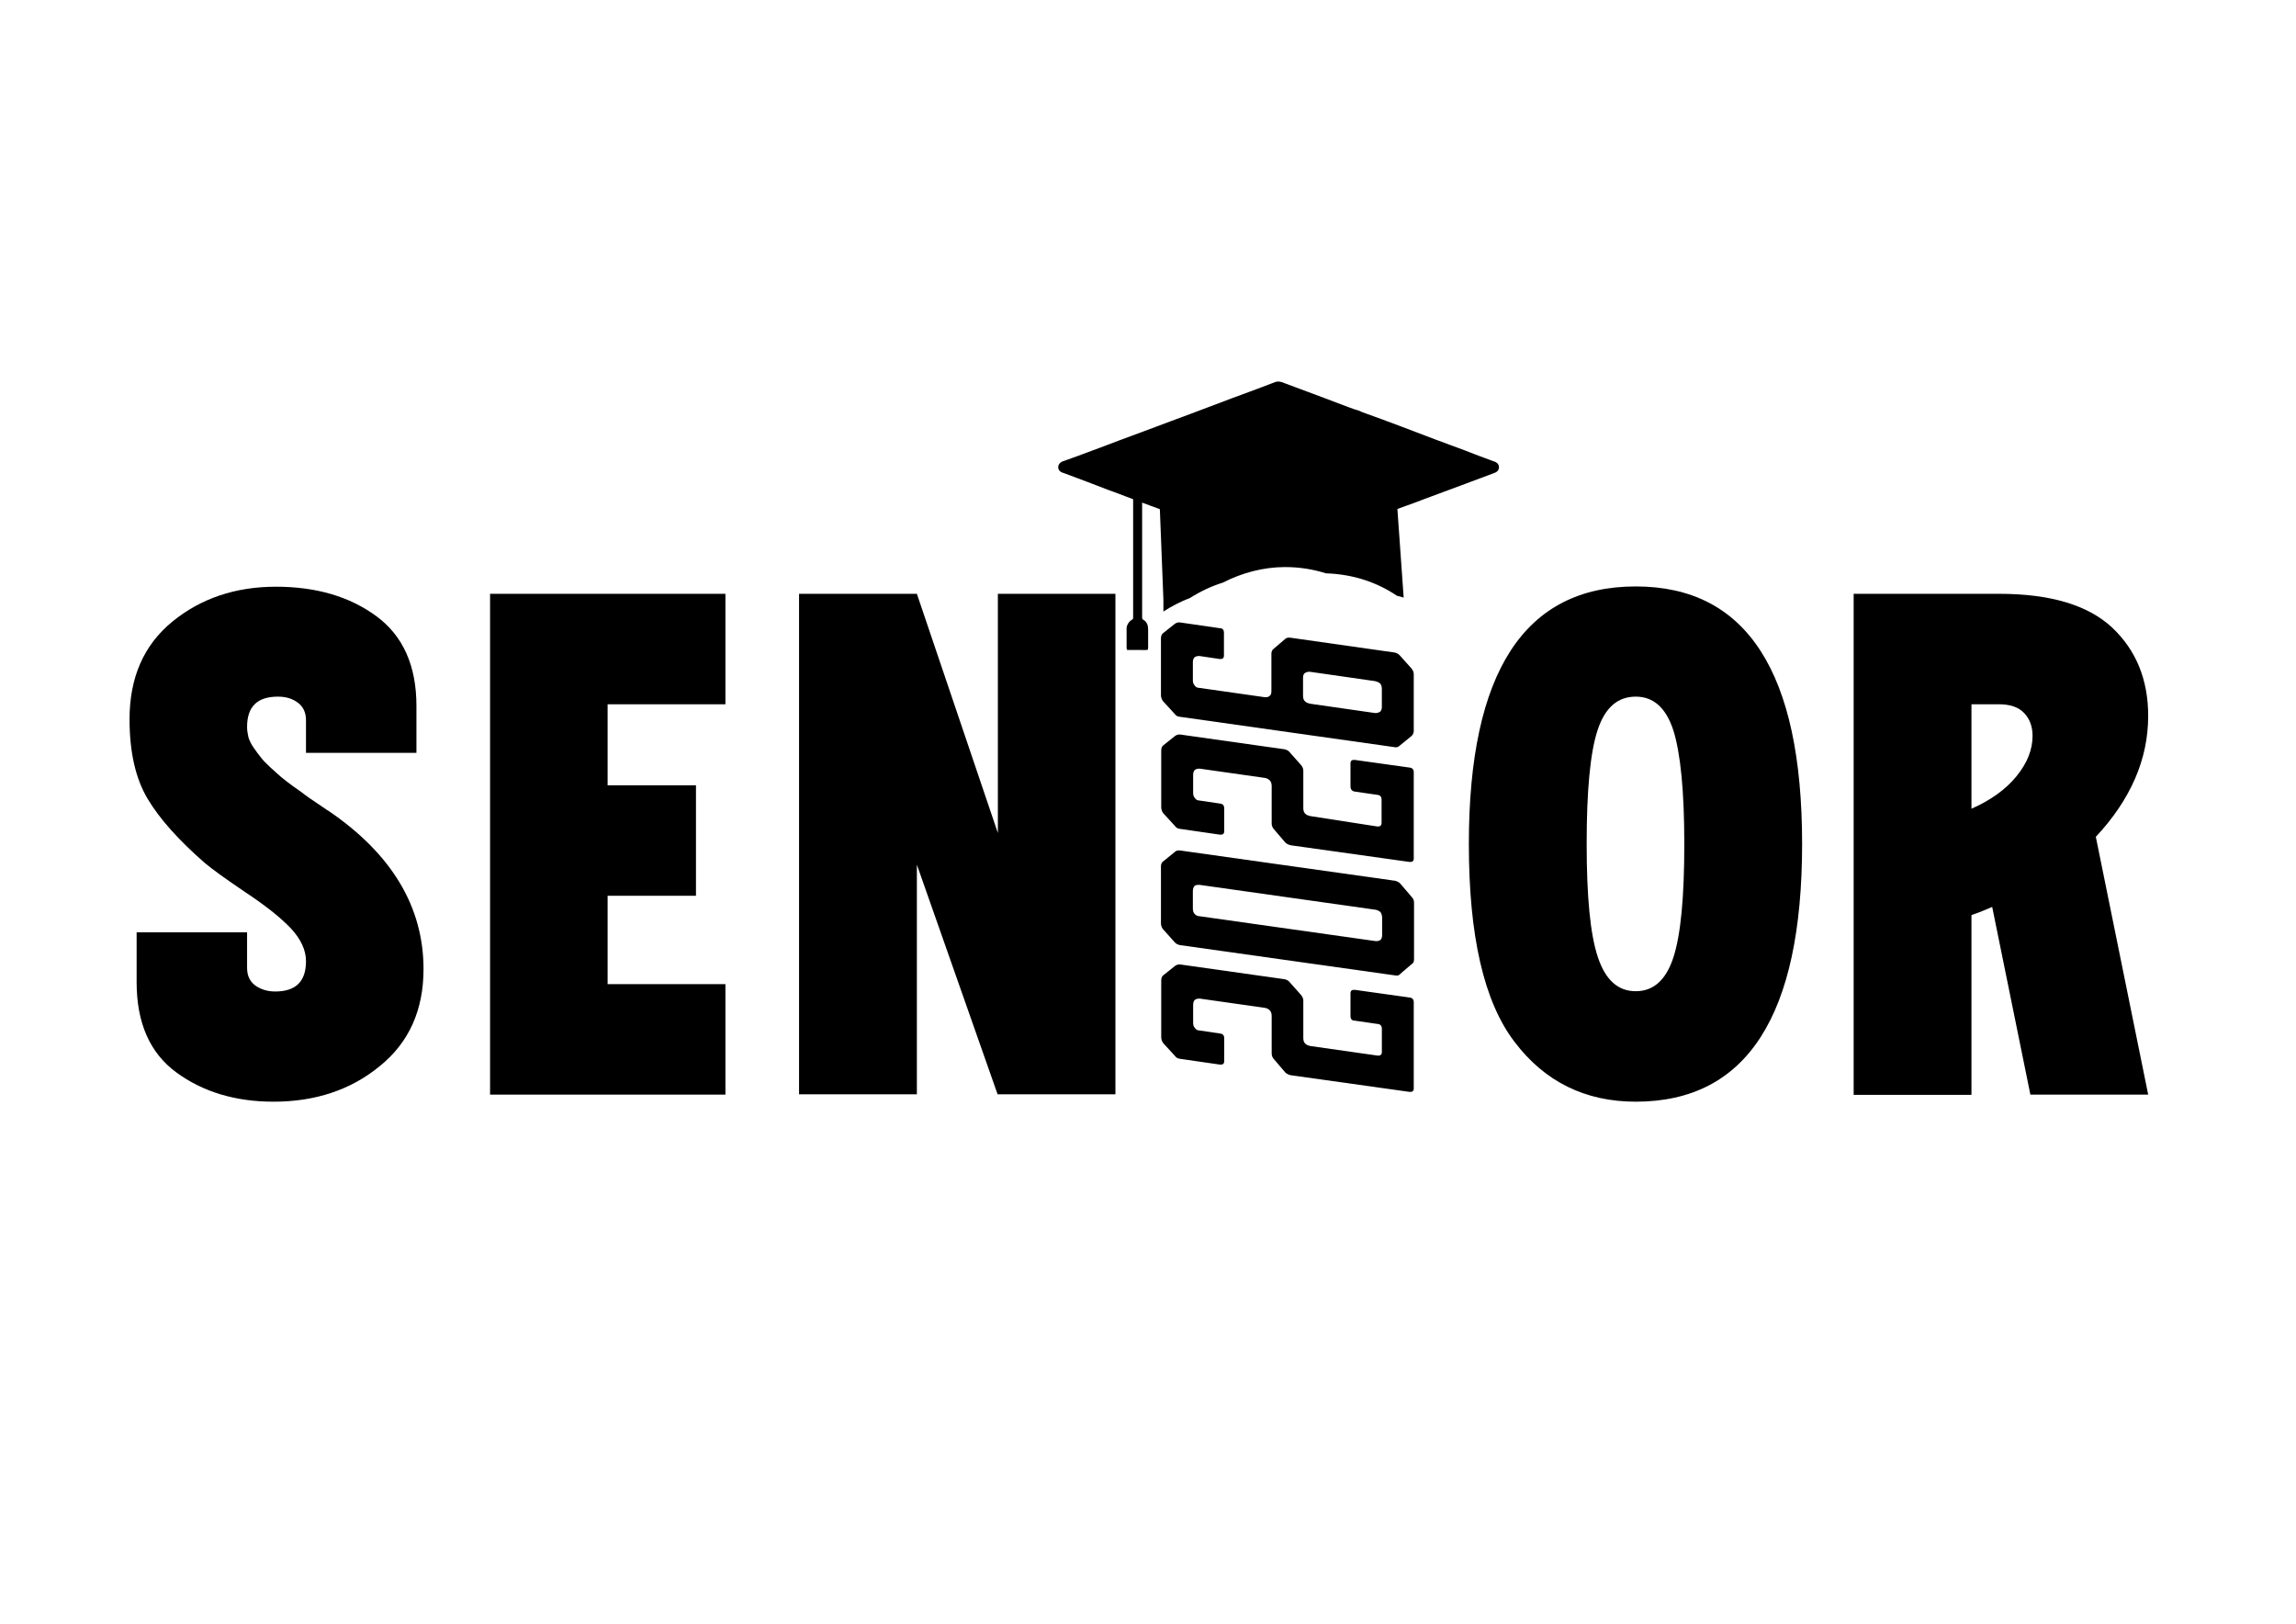 <?xml version="1.0" encoding="utf-8"?>
<!-- Generator: Adobe Illustrator 28.2.0, SVG Export Plug-In . SVG Version: 6.00 Build 0)  -->
<svg version="1.1" id="Layer_1" xmlns="http://www.w3.org/2000/svg" xmlns:xlink="http://www.w3.org/1999/xlink" x="0px" y="0px"
	 viewBox="0 0 841.9 595.3" style="enable-background:new 0 0 841.9 595.3;" xml:space="preserve">
<style type="text/css">
	.st0{fill-rule:evenodd;clip-rule:evenodd;}
</style>
<g>
	<g>
		<path d="M100.3,403.9c-14,0-25.9-3.6-35.6-10.7c-9.7-7.1-14.6-18.1-14.6-33.1v-18.3h40.5v13c0,2.9,1,5,3,6.5
			c2,1.4,4.4,2.2,7.3,2.2c7.6,0,11.3-3.7,11.3-11.1c0-4.1-1.9-8.1-5.5-12c-3.7-3.9-9.2-8.3-16.6-13.2c-7.4-5-12.4-8.6-15.1-10.9
			c-9.5-8.3-16.5-16.1-20.9-23.5c-4.4-7.4-6.6-17.1-6.6-29.1c0-15.3,5.2-27.2,15.7-35.8c10.4-8.5,23.1-12.8,38-12.8
			c14.7,0,27,3.6,36.8,10.8c9.8,7.2,14.7,18.2,14.7,32.9V276h-40.5v-11.9c0-2.9-1-5-3-6.5s-4.4-2.2-7.3-2.2
			c-7.6,0-11.3,3.7-11.3,11.1c0,1.3,0.2,2.5,0.5,3.8c0.4,1.3,1,2.5,1.9,3.8c0.9,1.3,1.7,2.4,2.6,3.5c0.8,1.1,2,2.3,3.6,3.8
			c1.6,1.4,2.9,2.6,3.8,3.4c0.9,0.8,2.4,1.9,4.4,3.4c2.1,1.4,3.5,2.5,4.3,3.1c0.8,0.6,2.3,1.7,4.6,3.2c2.3,1.5,3.6,2.5,4.2,2.8
			c23.2,15.8,34.8,35.2,34.8,58c0,15.1-5.4,27-16.1,35.6C128.6,399.6,115.6,403.9,100.3,403.9z"/>
		<path d="M179.7,401.2V217.7H266v40.5h-43.2v29.7h32.4v40.5h-32.4v32.4H266v40.5H179.7z"/>
		<path d="M293,401.2V217.7h43.2l29.7,87.7v-87.7H409v183.5h-43.2L336.2,317v84.2H293z"/>
		<path d="M599.8,403.9c-18.5,0-33.4-7.3-44.5-22c-11.2-14.7-16.7-38.8-16.7-72.5c0-63,20.4-94.4,61.2-94.4c40.7,0,61,31.5,61,94.4
			C660.8,372.4,640.5,403.9,599.8,403.9z M585.9,350.9c2.8,8.4,7.4,12.5,13.9,12.5c6.5,0,11.1-4.1,13.8-12.4c2.7-8.3,4-22.1,4-41.6
			c0-19.4-1.4-33.3-4-41.6c-2.7-8.3-7.3-12.4-13.8-12.4c-6.7,0-11.3,4.1-14,12.3c-2.7,8.2-4,22.1-4,41.7
			C581.8,328.7,583.1,342.5,585.9,350.9z"/>
		<path d="M679.7,401.2V217.7h53.2c18.9,0,32.7,4.1,41.6,12.4c8.8,8.3,13.2,19.1,13.2,32.4c0,15.8-6.4,30.6-19.2,44.3l19.2,94.5
			h-43.2l-14-68.8c-3.2,1.4-5.8,2.4-7.6,3v65.9H679.7z M722.9,296.5c7-3.1,12.5-7,16.5-11.9c4-4.9,5.9-9.8,5.9-14.8
			c0-3.4-1-6.2-3.1-8.4c-2.1-2.2-5.2-3.2-9.3-3.2h-10V296.5z"/>
	</g>
	<g>
		<path d="M406.6,179.7c0.6,0.2,1.1,0.4,1.7,0.6c3.7,1.4,7.4,2.8,11.1,4.2c1.6,0.6,3.6,1.3,5.7,2.1c0.1,0,0.1,0.1,0.2,0.1l1.3,33.2
			l0,4.3c3.1-2,6.4-3.7,9.8-5c3.8-2.4,7.8-4.3,12-5.6c7-3.6,14.9-5.7,22.8-5.7c5.3,0,10.3,0.8,15,2.3c9.8,0.3,18.6,3.2,26,8.2
			c0.8,0.2,1.6,0.4,2.5,0.7l-2.3-32.5c2-0.7,4-1.5,6.1-2.2c2-0.8,4-1.5,6.1-2.3c4.4-1.6,8.8-3.3,13.2-4.9c3.2-1.2,6.4-2.4,9.6-3.6
			c0.4-0.1,0.8-0.3,1.2-0.5c1.4-0.8,1.4-2.8,0-3.6c-0.3-0.2-0.6-0.3-1-0.4c-1.1-0.4-2.1-0.8-3.2-1.2c-2.3-0.8-4.5-1.7-6.8-2.6
			c-3.9-1.4-7.7-2.9-11.6-4.3c-4-1.5-8.1-3.1-12.1-4.6c-4.8-1.8-9.6-3.6-14.4-5.3c-0.6-0.2-1.1-0.6-1.7-0.7
			c-1.9-0.5-3.6-1.3-5.4-1.9c-2.1-0.8-4.2-1.6-6.3-2.4c-2.2-0.8-4.5-1.7-6.7-2.5c-3.1-1.2-6.3-2.3-9.4-3.5c-0.9-0.3-1.7-0.3-2.5,0
			c-2.1,0.8-4.2,1.6-6.3,2.4c-3.3,1.2-6.7,2.5-10,3.7c-4.8,1.8-9.6,3.6-14.3,5.4c-2.6,1-5.2,1.9-7.8,2.9c-3.6,1.3-7.1,2.7-10.7,4
			c-2.7,1-5.4,2-8.1,3c-3.4,1.3-6.8,2.6-10.1,3.8c-3.5,1.3-6.9,2.6-10.4,3.8c-0.3,0.1-0.6,0.2-0.8,0.4c-1.3,0.9-1.3,2.7,0,3.5
			c0.3,0.2,0.6,0.3,1,0.4c2.9,1.1,5.9,2.2,8.8,3.3"/>
		<path d="M415.1,176.7c0.6,0.2,1.2,0.4,1.7,0.6c-0.4,0.2-0.9,0.3-1.3,0.5c0,0.5,0,0.9,0,1.3v46.5c0,0.3,0,0.6,0,0.9
			c0,0.3-0.1,0.5-0.4,0.7c-0.2,0.1-0.4,0.2-0.6,0.4c-0.8,0.7-1.3,1.6-1.4,2.6c0,2.5,0,4.9,0,7.4c0,0.2,0.1,0.4,0.2,0.7
			c0.9,0,1.7,0,2.5,0c0.9,0,1.7,0,2.6,0c0.8,0,1.6,0.1,2.5-0.1c0-0.3,0.1-0.5,0.1-0.7c0-2.2,0-4.5,0-6.7c0-1.5-0.4-2.8-1.8-3.6
			c-0.3-0.2-0.4-0.4-0.4-0.7c0-0.3,0-0.5,0-0.8c0-3.7,0-7.3,0-11c0-6.9,0-13.7,0-20.6c0-4.2,0-8.4,0-12.6c0-0.5,0-1,0-1.5
			c0.3-0.1,0.5-0.2,0.7-0.3c0.7-0.2,1.4-0.5,2-0.7c0.5,0.2,1,0.4,1.6,0.6"/>
	</g>
	<g>
		<path d="M495.2,372.5v-8.3c0-1,0.5-1.4,1.6-1.3l20,2.8c1.1,0.1,1.6,0.7,1.6,1.8v31.5c0,1-0.5,1.4-1.6,1.3l-43.5-6.1
			c-0.8-0.2-1.5-0.5-2-1l-4.1-4.8c-0.6-0.6-0.9-1.4-0.9-2.2v-13.7c0-0.8-0.2-1.5-0.6-2c-0.6-0.6-1.2-0.9-1.9-1l-23.9-3.4
			c-0.9,0-1.5,0.2-1.8,0.5c-0.4,0.4-0.6,1-0.6,1.8v6.6c0,0.8,0.2,1.4,0.6,1.8c0.4,0.7,1,1,1.8,1l7.4,1.1c1.1,0.1,1.6,0.7,1.6,1.8
			v8.3c0,1-0.5,1.4-1.6,1.3l-14.5-2.1c-0.9-0.1-1.5-0.4-1.9-1l-4.4-4.8c-0.5-0.7-0.7-1.5-0.7-2.2v-20.7c0-0.8,0.2-1.5,0.7-1.9
			l4.4-3.5c0.6-0.4,1.2-0.6,1.9-0.5l38.2,5.4c0.8,0.2,1.5,0.5,1.9,1.1l4.1,4.6c0.6,0.7,0.9,1.4,0.9,2.2v13.7c0,0.8,0.2,1.5,0.6,1.9
			c0.4,0.5,1.1,0.8,2,1l24.6,3.5c1.1,0.1,1.6-0.4,1.6-1.3v-8.5c0-1.1-0.5-1.7-1.6-1.8l-8.3-1.2C495.7,374.2,495.2,373.6,495.2,372.5
			z"/>
		<path d="M425.7,338.5v-20.8c0-0.8,0.2-1.4,0.7-1.8l4.3-3.5c0.5-0.5,1.1-0.7,2-0.6l78.8,11.1c0.8,0.2,1.5,0.5,2,1.1l4.1,4.8
			c0.6,0.6,0.9,1.3,0.9,2.1v20.8c0,0.9-0.3,1.5-0.9,1.8l-4.1,3.5c-0.4,0.6-1.1,0.8-2,0.6l-78.8-11.1c-0.9-0.2-1.5-0.5-2-1.1
			l-4.3-4.8C425.9,339.9,425.7,339.2,425.7,338.5z M504.2,333.5l-64.4-9.1c-0.9,0-1.5,0.1-1.8,0.4c-0.4,0.5-0.6,1.1-0.6,2v6.3
			c0,0.8,0.2,1.5,0.6,1.9c0.5,0.6,1.1,0.9,1.8,0.9l64.4,9.1c0.7,0.1,1.4,0,2-0.4c0.4-0.4,0.6-1,0.6-1.8v-6.3c0-0.8-0.2-1.5-0.6-2.1
			C505.6,333.9,505,333.6,504.2,333.5z"/>
		<path d="M495.2,288.2v-8.3c0-1,0.5-1.4,1.6-1.3l20,2.8c1.1,0.1,1.6,0.7,1.6,1.8v31.5c0,1-0.5,1.4-1.6,1.3l-43.5-6.1
			c-0.8-0.2-1.5-0.5-2-1l-4.1-4.8c-0.6-0.6-0.9-1.4-0.9-2.2v-13.7c0-0.8-0.2-1.5-0.6-2c-0.6-0.6-1.2-0.9-1.9-1l-23.9-3.4
			c-0.9,0-1.5,0.2-1.8,0.5c-0.4,0.4-0.6,1-0.6,1.8v6.6c0,0.8,0.2,1.4,0.6,1.8c0.4,0.7,1,1,1.8,1l7.4,1.1c1.1,0.1,1.6,0.7,1.6,1.8
			v8.3c0,1-0.5,1.4-1.6,1.3l-14.5-2.1c-0.9-0.1-1.5-0.4-1.9-1l-4.4-4.8c-0.5-0.7-0.7-1.5-0.7-2.2v-20.7c0-0.8,0.2-1.5,0.7-1.9
			l4.4-3.5c0.6-0.4,1.2-0.6,1.9-0.5l38.2,5.4c0.8,0.2,1.5,0.5,1.9,1.1l4.1,4.6c0.6,0.7,0.9,1.4,0.9,2.2v13.7c0,0.8,0.2,1.5,0.6,1.9
			c0.4,0.5,1.1,0.8,2,1L505,303c1.1,0.1,1.6-0.4,1.6-1.3v-8.5c0-1.1-0.5-1.7-1.6-1.8l-8.3-1.2C495.7,290,495.2,289.4,495.2,288.2z"
			/>
		<path d="M448.8,232v8.3c0,1-0.5,1.4-1.6,1.3l-7.4-1.1c-0.9,0-1.5,0.2-1.8,0.5c-0.4,0.4-0.6,1-0.6,1.8v6.6c0,0.8,0.2,1.4,0.6,1.8
			c0.4,0.7,1,1,1.8,1l23.9,3.4c0.8,0.1,1.5-0.1,1.9-0.5c0.4-0.3,0.6-0.9,0.6-1.7v-13.7c0-0.8,0.3-1.5,0.9-1.9l4.1-3.5
			c0.5-0.5,1.1-0.6,2-0.5l38,5.4c0.7,0.1,1.4,0.4,2,1l4.3,4.8c0.6,0.7,0.9,1.4,0.9,2.2v20.7c0,0.8-0.3,1.5-0.9,2l-4.3,3.5
			c-0.5,0.5-1.1,0.7-2,0.5l-78.5-11.1c-0.9-0.1-1.5-0.4-1.9-1l-4.4-4.8c-0.5-0.7-0.7-1.5-0.7-2.2v-20.7c0-0.8,0.2-1.5,0.7-1.9
			l4.4-3.5c0.6-0.4,1.2-0.6,1.9-0.5l14.5,2.1C448.3,230.3,448.8,230.9,448.8,232z M504.1,249.7l-23.7-3.4c-0.7-0.1-1.4,0.1-2,0.5
			c-0.4,0.3-0.6,0.9-0.6,1.7v6.6c0,0.8,0.2,1.5,0.6,1.9c0.4,0.5,1.1,0.8,2,1l23.7,3.4c0.7,0.1,1.4-0.1,2-0.5c0.4-0.4,0.6-1,0.6-1.7
			v-6.6c0-0.9-0.2-1.5-0.6-2C505.6,250.2,505,249.9,504.1,249.7z"/>
	</g>
</g>
<g>
	<g>
		<g>
			<g>
				<path d="M-68.8,312.7c0.9,0,1.9,0,2.8,0c-0.3-0.8-0.7-1.5-1.1-2.3c-7.7-15.6-20.1-25.3-37.2-28.9c-2.4-0.5-4.8-0.6-7.1-1h-5.6
					c-0.2,0-0.5,0.1-0.7,0.1c-6.8,0.4-13.3,2.1-19.4,5.1c-11.3,5.6-19.9,14.7-24.8,25.6c0.4,0,0.8,0,1.2,0c0.6,0,1.2,0,1.8,0
					c8-16.7,25.1-28.3,44.8-28.2C-93.5,283.2-76.4,295.6-68.8,312.7C-68.8,312.7-68.8,312.7-68.8,312.7z"/>
				<path d="M-87.9,313.2c1.1,0,2.2,0,3.3,0c-6.4-9.7-17.4-15.9-29.5-15.9c-12.3,0-23.4,6.3-29.8,16.1c0.3,0,0.7,0,1,0
					c0.8,0,1.5,0,2.3,0c6-8.2,15.8-13.4,26.5-13.4C-103.6,300-94,305-87.9,313.2z"/>
			</g>
			<g>
				<path d="M-67.3,353c-0.6,0-1.2,0-1.8,0c-7.8,17.2-25.3,29.5-46.1,29.1c-19.1-0.3-35.6-11.7-43.5-27.8c-0.8,0-1.7,0-2.5,0
					c-0.2,0-0.4,0-0.6,0c2.7,6.1,6.7,11.5,11.9,16.3c11.8,10.9,25.9,15.6,41.9,13.8c12.3-1.4,22.8-6.7,31.4-15.6
					c4.6-4.8,8.1-10,10.5-15.8C-66.5,353-66.9,353-67.3,353z"/>
				<path d="M-86.2,352.7c-0.7,0-1.4,0-2.1,0c-6.1,7.9-15.7,12.7-25.9,12.7c-10.5,0-19.8-4.9-25.8-12.5c-0.5,0-1.1,0-1.6,0
					c-0.6,0-1.2,0-1.7,0c6.5,9.4,17.4,15.3,29.1,15.2c11.8,0.1,22.8-5.9,29.3-15.3C-85.4,352.7-85.8,352.7-86.2,352.7z"/>
			</g>
		</g>
		<g>
			<path d="M-165.5,351.3V335l5.9-5.9h8.9v-7.4h-7.4v3.7h-7.4v-5.2l5.9-5.9h10.3l5.9,5.9v10.3l-5.9,5.9h-8.9v7.4h7.4v-3.7h7.4v11.1
				H-165.5z"/>
			<path d="M-132.2,351.3l-5.9-5.9v-25.1l5.9-5.9h10.3l5.9,5.9v25.1l-5.9,5.9H-132.2z M-130.7,343.9h7.4v-22.2h-7.4V343.9z"/>
			<path d="M-110.7,351.3V335l5.9-5.9h8.9v-7.4h-7.4v3.7h-7.4v-5.2l5.9-5.9h10.3l5.9,5.9v10.3l-5.9,5.9h-8.9v7.4h7.4v-3.7h7.4v11.1
				H-110.7z"/>
			<path d="M-61.1,325.4h-7.4v-3.7h-7.4v7.4h8.9l5.9,5.9v10.3l-5.9,5.9h-10.3l-5.9-5.9v-25.1l5.9-5.9H-67l5.9,5.9V325.4z
				 M-75.8,343.9h7.4v-7.4h-7.4V343.9z"/>
		</g>
	</g>
	<g>
		<path d="M-142.1,298l-0.6,0.6c-0.4-0.3-0.8-0.5-1.1-0.5c-0.5,0-0.9,0.2-1.3,0.6c-0.3,0.3-0.4,0.6-0.5,0.9c0,0.4,0.1,0.8,0.5,1.1
			c0.3,0.3,0.6,0.4,0.9,0.3c0.3-0.1,0.8-0.3,1.4-0.7c0.4-0.3,0.8-0.5,1-0.6c0.5-0.2,0.9-0.3,1.4-0.2c0.4,0.1,0.8,0.3,1.1,0.6
			c0.6,0.5,0.9,1.2,0.9,1.9c0,0.6-0.2,1.2-0.8,1.8c-0.4,0.5-1,0.8-1.5,0.9c-0.8,0.2-1.7-0.1-2.6-0.9l0.6-0.6
			c0.4,0.4,0.8,0.6,1.2,0.6c0.6,0.1,1.2-0.2,1.7-0.7c0.4-0.4,0.5-0.8,0.5-1.2c0-0.4-0.2-0.8-0.5-1.1c-0.3-0.2-0.5-0.4-0.8-0.4
			c-0.3,0-0.6,0.1-1,0.3c-0.1,0.1-0.3,0.2-0.7,0.4c-0.6,0.3-0.9,0.5-1,0.6c-0.4,0.2-0.8,0.2-1.1,0.2c-0.4-0.1-0.8-0.3-1.1-0.6
			c-0.6-0.5-0.8-1.1-0.9-1.7c0-0.6,0.2-1.1,0.7-1.7c0.7-0.8,1.5-1,2.4-0.8C-142.9,297.4-142.5,297.6-142.1,298z"/>
		<path d="M-138,291.8l0.6,0.8l-3.1,2.2l1.6,2.2l2.9-2.1l0.5,0.7l-2.9,2.1l1.7,2.4l3.1-2.2l0.6,0.8l-3.8,2.7l-4.9-6.9L-138,291.8z"
			/>
		<path d="M-131,288.2l3.5,7.7l-0.9,0.4l-4.1-3.1c-1-0.8-1.8-1.4-2.2-1.8c0.2,0.4,0.5,1,0.9,1.8l0.3,0.7l1.8,3.9l-0.8,0.4l-3.5-7.7
			l0.9-0.4l4.3,3.3c0.9,0.7,1.5,1.2,2,1.6c-0.5-1-0.9-1.9-1.3-2.6l-1.8-3.8L-131,288.2z"/>
		<path d="M-127.8,287.3l2.5,8.1l-0.8,0.3l-2.5-8.1L-127.8,287.3z"/>
		<path d="M-122.7,285.9c0.9-0.2,1.7,0.1,2.4,0.8c0.7,0.7,1.2,1.7,1.4,3c0.2,1.2,0.1,2.2-0.2,3c-0.4,1.1-1.2,1.7-2.2,1.9
			c-1.1,0.2-2-0.2-2.8-1.1c-0.6-0.7-1-1.6-1.2-2.7c-0.2-1.3-0.1-2.4,0.3-3.3C-124.4,286.6-123.6,286-122.7,285.9z M-122.5,286.8
			c-0.7,0.1-1.2,0.5-1.5,1.2c-0.3,0.7-0.4,1.6-0.2,2.6c0.2,1,0.5,1.8,1,2.3c0.3,0.3,0.6,0.6,1,0.7c0.3,0.1,0.6,0.1,0.9,0.1
			c0.6-0.1,1.1-0.5,1.4-1c0.4-0.7,0.5-1.6,0.3-2.8c-0.2-1-0.5-1.8-1.1-2.4C-121.3,286.9-121.9,286.7-122.5,286.8z"/>
		<path d="M-117.2,285.4l3.1,0c0.6,0,1,0.1,1.3,0.4c0.5,0.4,0.8,1.1,0.8,1.9c0,0.7-0.2,1.2-0.5,1.6c-0.2,0.2-0.4,0.4-0.7,0.5
			c0.3,0.1,0.6,0.3,0.7,0.6c0.1,0.2,0.2,0.5,0.2,0.9c0,0.1,0,0.5,0.1,1.1c0,0.7,0.1,1.2,0.3,1.3l0.1,0.1l-1,0c0-0.1-0.1-0.2-0.1-0.3
			c0-0.1-0.1-0.6-0.1-1.3c0-0.9-0.2-1.5-0.5-1.7c-0.2-0.2-0.6-0.3-1.1-0.3l-1.8,0l0,3.7l-0.9,0L-117.2,285.4z M-116.3,286.3l0,2.9
			l1.7,0c0.4,0,0.7,0,0.9-0.1c0.3-0.1,0.5-0.2,0.6-0.5c0.1-0.2,0.2-0.5,0.2-0.9c0-0.4-0.1-0.8-0.3-1c-0.1-0.2-0.4-0.3-0.6-0.3
			c-0.2,0-0.4-0.1-0.6-0.1L-116.3,286.3z"/>
		<path d="M-102.5,286.8l-3.5,4.4l-0.7,3.4l-0.9-0.2l0.7-3.4l-1.6-5.4l1,0.2l1,3.4c0.1,0.4,0.2,0.7,0.3,1c0.2-0.2,0.4-0.5,0.6-0.8
			l2.1-2.8L-102.5,286.8z"/>
		<path d="M-96.6,288.8l-0.3,0.9l-3.6-1.2l-0.9,2.5l3.3,1.2l-0.3,0.8l-3.3-1.2l-1,2.8l3.6,1.3l-0.3,0.9l-4.4-1.6l2.8-8L-96.6,288.8z
			"/>
		<path d="M-91.9,291.2l-1.8,8.7l-0.9-0.5l0.6-2.6l-2.5-1.4l-1.9,1.9l-0.8-0.4l6.4-6.2L-91.9,291.2z M-93.7,295.8l0.5-2.3
			c0.2-0.8,0.3-1.4,0.4-1.7c-0.3,0.3-0.7,0.7-1.2,1.2l-1.7,1.7L-93.7,295.8z"/>
		<path d="M-87.9,293.7l2.4,2c0.4,0.4,0.7,0.7,0.8,1.1c0.1,0.7-0.1,1.3-0.6,2c-0.4,0.5-0.9,0.8-1.4,0.9c-0.3,0.1-0.5,0-0.8,0
			c0.2,0.3,0.3,0.6,0.2,0.9c-0.1,0.3-0.2,0.5-0.4,0.9c-0.1,0.1-0.3,0.4-0.6,0.9c-0.4,0.6-0.6,1-0.7,1.2l0,0.1l-0.8-0.6
			c0-0.1,0.1-0.2,0.1-0.3c0.1-0.1,0.3-0.5,0.8-1.1c0.6-0.7,0.8-1.3,0.7-1.7c-0.1-0.3-0.3-0.6-0.7-0.9l-1.4-1.1l-2.3,2.8l-0.7-0.6
			L-87.9,293.7z M-87.8,295l-1.9,2.2l1.3,1.1c0.3,0.2,0.5,0.4,0.7,0.5c0.3,0.1,0.5,0.1,0.8,0c0.3-0.1,0.5-0.3,0.7-0.6
			c0.3-0.3,0.4-0.7,0.4-1c0-0.2-0.1-0.5-0.2-0.7c-0.1-0.1-0.3-0.3-0.4-0.4L-87.8,295z"/>
	</g>
	<g>
		<path d="M-139.2,361.5l-5.8,6.2l-0.5-0.5l5.8-6.2L-139.2,361.5z"/>
		<path d="M-135.8,364.3l-0.6,0.8l-1.3-1.1l-4.7,5.8l-0.5-0.4l4.7-5.8l-1.3-1.1l0.6-0.8L-135.8,364.3z"/>
		<path d="M-134.8,364.9l-0.5,0.8c-0.3,0.4-0.5,0.7-0.7,0.8c-0.4,0.4-0.8,0.5-1.2,0.4l0.3-0.5c0.3,0,0.6-0.2,1-0.7l-0.3-0.2l0.7-1.1
			L-134.8,364.9z"/>
		<path d="M-132.6,369.2l-0.6-0.3c0.2-0.5,0.3-0.9,0.3-1.2c0-0.4-0.2-0.7-0.6-1c-0.3-0.2-0.5-0.2-0.8-0.1c-0.3,0.1-0.6,0.4-0.9,0.8
			c-0.2,0.3-0.3,0.6-0.2,0.9c0.1,0.2,0.3,0.6,0.7,1c0.3,0.3,0.4,0.5,0.5,0.7c0.2,0.4,0.3,0.8,0.2,1.2c0,0.4-0.2,0.8-0.4,1.2
			c-0.4,0.7-0.9,1.1-1.4,1.4c-0.5,0.2-1,0.2-1.5-0.1c-0.4-0.2-0.7-0.6-0.9-1.1c-0.2-0.7,0-1.5,0.5-2.6l0.6,0.3
			c-0.3,0.5-0.4,0.9-0.4,1.2c0,0.6,0.2,1,0.7,1.3c0.4,0.2,0.7,0.2,1,0.1c0.3-0.1,0.6-0.4,0.8-0.8c0.2-0.3,0.3-0.6,0.2-0.8
			c0-0.3-0.1-0.5-0.3-0.8c-0.1-0.1-0.2-0.2-0.4-0.5c-0.3-0.4-0.5-0.6-0.5-0.7c-0.2-0.3-0.3-0.6-0.2-0.9c0-0.4,0.2-0.8,0.4-1.2
			c0.4-0.7,0.8-1.1,1.3-1.3c0.5-0.2,0.9-0.2,1.4,0.1c0.7,0.4,1,1,0.8,1.9C-132.1,368.2-132.3,368.7-132.6,369.2z"/>
		<path d="M-126.7,369l-0.4,0.9l-2.4-1l-1,2.5l2.1,0.9l-0.3,0.8l-2.1-0.9l-1.5,3.6l-0.6-0.2l3.2-7.8L-126.7,369z"/>
		<path d="M-125.5,369.4l-2.6,8l-0.6-0.2l2.6-8L-125.5,369.4z"/>
		<path d="M-120.8,370.5l-1.8,8.2l-0.7-0.2l-0.8-4.8c-0.2-1.2-0.3-2.1-0.3-2.7c-0.1,0.4-0.2,1.1-0.4,2l-0.2,0.8l-0.9,4.2l-0.6-0.1
			l1.8-8.2l0.7,0.2l0.8,5.1c0.2,1,0.3,1.8,0.3,2.4c0.2-1.1,0.4-2,0.6-2.8l0.9-4.1L-120.8,370.5z"/>
		<path d="M-117.9,370.8l1.2,8.6l-0.7-0.1l-0.3-2.6l-2.1-0.2l-0.8,2.5l-0.7-0.1l2.7-8.3L-117.9,370.8z M-117.9,375.8l-0.3-2.3
			c-0.1-0.8-0.2-1.4-0.2-1.7c-0.1,0.4-0.3,0.9-0.5,1.6l-0.7,2.2L-117.9,375.8z"/>
		<path d="M-112.2,378.3l0,1l-3.3,0.1l-0.2-8.4l0.7,0l0.2,7.5L-112.2,378.3z"/>
		<path d="M-107.7,377.8l0.1,1l-3.3,0.4l-1.1-8.4l0.7-0.1l1,7.4L-107.7,377.8z"/>
		<path d="M-104.5,369.4l-0.7,5.3l0.8,3.4l-0.6,0.2l-0.8-3.4l-3.1-4.4l0.8-0.2l1.9,2.8c0.2,0.3,0.4,0.6,0.5,0.8c0-0.3,0-0.6,0.1-0.9
			l0.4-3.4L-104.5,369.4z"/>
		<path d="M-99.7,367.5l3.2,7.8l-0.6,0.3l-1.5-3.7l-2.4,1l1.5,3.7l-0.6,0.3l-3.2-7.8l0.6-0.3l1.3,3.3l2.4-1l-1.3-3.3L-99.7,367.5z"
			/>
		<path d="M-96,365.4l0.5,0.8l-2.4,1.4l1.3,2.3l2.3-1.3l0.4,0.8l-2.3,1.3l1.4,2.5l2.5-1.4l0.5,0.8l-3.1,1.7l-4.2-7.4L-96,365.4z"/>
		<path d="M-95.6,365.2l1.8-1.4c0.3-0.2,0.7-0.3,1-0.3c0.6,0.1,1.1,0.5,1.6,1.2c0.4,0.5,0.6,1,0.6,1.5c0,0.2,0,0.5-0.1,0.7
			c0.2-0.1,0.5,0,0.8,0.2c0.2,0.1,0.4,0.3,0.7,0.6c0.1,0.1,0.3,0.4,0.7,0.8c0.5,0.6,0.8,0.9,1,1l0.1,0.1l-0.6,0.4
			c-0.1,0-0.2-0.1-0.3-0.2c-0.1-0.1-0.4-0.4-0.8-1c-0.6-0.7-1-1.1-1.3-1.2c-0.2,0-0.5,0-0.8,0.3l-1.1,0.8l2.2,2.9l-0.5,0.4
			L-95.6,365.2z M-94.5,365.5l1.7,2.4l1-0.7c0.2-0.2,0.4-0.3,0.5-0.5c0.1-0.2,0.2-0.4,0.1-0.7c-0.1-0.2-0.2-0.5-0.4-0.8
			c-0.3-0.4-0.5-0.6-0.8-0.7c-0.2-0.1-0.4-0.1-0.6,0c-0.1,0-0.3,0.1-0.4,0.2L-94.5,365.5z"/>
		<path d="M-89.4,360l0.7,0.7l-2.1,1.9l1.8,2l1.9-1.8l0.6,0.7l-1.9,1.8l2,2.1l2.1-1.9l0.7,0.7l-2.6,2.4l-5.8-6.2L-89.4,360z"/>
	</g>
</g>
<g>
	<g>
		<g>
			<path d="M-130.9,450.2v-18.8l6.8-6.8h10.3v-8.6h-8.6v4.3h-8.6v-6l6.8-6.8h12l6.8,6.8v12l-6.8,6.8h-10.3v8.6h8.6v-4.3h8.6v12.8
				H-130.9z"/>
			<path d="M-92.2,450.2l-6.8-6.8v-29.1l6.8-6.8h12l6.8,6.8v29.1l-6.8,6.8H-92.2z M-90.5,441.6h8.6v-25.7h-8.6V441.6z"/>
			<g>
				<path d="M-177,534.6v-20.8l7.6-7.6h11.3v-9.4h-9.4v4.7h-9.4v-6.6l7.6-7.6h13.2l7.6,7.6v13.2l-7.6,7.6h-11.3v9.5h9.4v-4.7h9.4
					v14.2H-177z"/>
				<path d="M-113.5,501.5h-9.4v-4.7h-9.4v9.4h11.3l7.6,7.6v13.2l-7.6,7.6h-13.2l-7.6-7.6v-32.1l7.6-7.6h13.2l7.6,7.6V501.5z
					 M-132.4,525.2h9.4v-9.5h-9.4V525.2z"/>
			</g>
		</g>
		<g>
			<path d="M-134.3,491.7l-2.2,2.2h-9.4l-2.2-2.2v-3.9l2.2-2.2h1.9v2.8h-1.4v2.8h8.3v-2.8h-1.4v-2.8h1.9l2.2,2.2V491.7z"/>
			<path d="M-134.3,483.6h-2.8v-1.4h-8.3v1.4h-2.8V478h2.8v1.4h8.3v-2.8h-1.4v-2.8h4.2V483.6z"/>
			<path d="M-134.3,471.9h-2.8v-1.4l-11.1-2.8V465l11.1-2.8v-1.4h2.8v5.4h-2.8V465l-1.4,0.3v2.1l1.4,0.3v-1.2h2.8V471.9z
				 M-142.6,466.3l1.4,0.3V466L-142.6,466.3z"/>
			<path d="M-138.5,458.8V456h1.4v-2.8h-2.8v3.3l-2.2,2.2h-3.9l-2.2-2.2v-3.9l2.2-2.2h1.9v2.8h-1.4v2.8h2.8v-3.3l2.2-2.3h3.9
				l2.2,2.2v3.9l-2.2,2.2H-138.5z"/>
			<path d="M-138.5,448.5v-2.8h1.4V443h-2.8v3.3l-2.2,2.2h-3.9l-2.2-2.2v-3.9l2.2-2.2h1.9v2.8h-1.4v2.8h2.8v-3.3l2.2-2.3h3.9
				l2.2,2.2v3.9l-2.2,2.2H-138.5z"/>
			<path d="M-134.3,427.7l-2.2,2.2h-9.4l-2.2-2.2v-3.9l2.2-2.2h9.4l2.2,2.2V427.7z M-137.1,427.1v-2.8h-8.3v2.8H-137.1z"/>
			<path d="M-134.3,419.6h-2.8v-1.4h-8.3v1.4h-2.8v-9.7h4.2v2.8h-1.4v2.8h2.8v-2.8h2.8v2.8h2.8V414h2.8V419.6z"/>
		</g>
	</g>
	<path d="M-81.2,400.3c0,0.1,0.1,0.1,0.1,0.2c0.4,0.4,0.7,0.8,1.1,1.2c0.5,0.6,1,1.1,1.5,1.7c0.2,0.3,0.5,0.5,0.7,0.8
		c0.2,0.3,0.5,0.5,0.7,0.8c0.2,0.2,0.4,0.4,0.6,0.7c0.2,0.3,0.5,0.6,0.7,0.8c0.2,0.2,0.3,0.3,0.5,0.5c0.5,0.5,0.9,1.1,1.4,1.6
		c0.2,0.3,0.5,0.5,0.7,0.8c0.3,0.3,0.6,0.7,0.9,1c0.1,0.1,0.2,0.2,0.4,0.2c1.1,0.1,2.2,0.2,3.3,0.4c0.2,0,0.4,0.1,0.6,0.1
		c0.1,0,0.1,0,0.2,0c0.3-0.6,0.6-1.2,0.9-1.8c-0.1-0.1-0.2-0.2-0.2-0.3c-0.5-0.6-1.1-1.1-1.6-1.7c-0.4-0.5-0.9-0.9-1.3-1.4
		c-0.1-0.1-0.1-0.2-0.2-0.3c-0.1-0.2,0-0.4,0.1-0.5c0.2-0.2,0.4-0.2,0.6-0.1c0.1,0,0.2,0.1,0.3,0.2c0.3,0.4,0.7,0.7,1,1.1
		c0.4,0.4,0.7,0.8,1.1,1.2c0.3,0.4,0.7,0.7,1,1.1c0.2,0.2,0.3,0.4,0.5,0.5c0,0,0,0,0,0.1c0,0.1,0,0.1-0.1,0.2
		c-0.3,0.6-0.6,1.1-0.9,1.7c0,0.1-0.1,0.1-0.1,0.2c0,0,0.1,0,0.1,0c0.9,0.1,1.9,0.2,2.8,0.3c0.6,0.1,1.3,0.1,1.9,0.2
		c0.6,0.1,1.1,0.1,1.7,0.2c0.5,0.1,1,0.1,1.5,0.2c0.1,0,0.1,0,0.2,0c0.3,0,0.4-0.3,0.3-0.5c0,0-0.1-0.1-0.1-0.1
		c-0.4-0.4-0.8-0.9-1.2-1.3c-0.4-0.4-0.8-0.9-1.2-1.3c-0.3-0.3-0.6-0.7-0.9-1c-0.4-0.5-0.8-0.9-1.2-1.4c-0.3-0.3-0.6-0.7-0.9-1
		c-0.5-0.6-1.1-1.2-1.6-1.8c-0.4-0.4-0.8-0.9-1.1-1.3c-0.2-0.3-0.5-0.5-0.7-0.8c-0.1-0.1-0.2-0.2-0.4-0.2c-0.5-0.1-1.1-0.1-1.6-0.2
		c-0.4,0-0.8-0.1-1.1-0.1c-0.4,0-0.7-0.1-1.1-0.1c-0.3,0-0.6-0.1-0.9-0.1c-0.1,0-0.2,0-0.3,0c-0.8-0.1-1.6-0.2-2.4-0.3
		c-0.7-0.1-1.4-0.2-2.1-0.2c-0.7-0.1-1.3-0.2-2-0.2c-0.4,0-0.8-0.1-1.2-0.1c-0.2,0-0.4,0-0.5-0.1c-0.1,0-0.1,0-0.2,0
		C-81.2,399.8-81.3,400-81.2,400.3L-81.2,400.3z M-78.9,409.1c0,0.2,0.1,0.5,0.2,0.7c0.2,0.4,0.4,0.7,0.6,1c0.4,0.5,0.9,0.9,1.4,1.3
		c0.3,0.2,0.6,0.4,0.9,0.6c0.3,0.2,0.6,0.4,0.8,0.5c0.5,0.3,1,0.6,1.6,0.9c0.4,0.2,0.8,0.4,1.2,0.5c0.2,0.1,0.4,0.1,0.6,0.2
		c0.3,0.1,0.5,0.2,0.8,0.3c0.2,0.1,0.5,0.1,0.7,0.2c0,0,0,0,0.1-0.1c0.7-1.3,1.3-2.6,2-3.8c0,0-0.1,0-0.1,0
		c-0.4-0.1-0.9-0.1-1.3-0.2c-0.1,0-0.2,0-0.3-0.1c-0.1,0-0.2,0-0.3,0c-0.5-0.1-1-0.1-1.5-0.2c-0.1,0-0.3,0-0.4,0
		c-0.3,0-0.5-0.2-0.7-0.4c-0.4-0.4-0.8-0.9-1.2-1.3c-0.3-0.3-0.5-0.6-0.8-0.9c-0.3-0.3-0.6-0.7-0.9-1c-0.1-0.1-0.2-0.2-0.3-0.3
		c0,0,0,0,0,0c-0.2-0.2-0.4-0.5-0.6-0.7c-0.3-0.3-0.5-0.6-0.8-0.9c0,0,0,0-0.1,0c0,0-0.1,0.1-0.1,0.1c-0.5,0.9-0.9,1.8-1.4,2.7
		C-78.9,408.5-78.9,408.8-78.9,409.1L-78.9,409.1z M-69.9,405.5c0,0.1,0.1,0.1,0.1,0.2c0.4,0.4,0.7,0.8,1.1,1.2
		c0.3,0.3,0.6,0.6,0.8,0.9c0.3,0.3,0.6,0.7,1,1c0.1,0.1,0.2,0.2,0.3,0.3c0,0,0,0.1,0.1,0.1c0,0.1-0.1,0.2-0.1,0.2
		c-0.3,0.6-0.6,1.2-1,1.8c-0.5,1-1,2-1.6,3c-0.3,0.5-0.6,1.1-0.8,1.6c0,0,0,0.1-0.1,0.1c0,0-0.1,0.1-0.1,0.1c-0.3,0-0.4,0.2-0.5,0.4
		c-0.2,0.3-0.3,0.7-0.5,1c0,0,0,0.1,0,0.1c0.1,0.1,0.2,0.1,0.3,0.2c0.1,0.1,0.2,0.1,0.4,0.2c0.1,0.1,0.2,0.1,0.4,0.2
		c0,0,0.1-0.1,0.1-0.1c0.2-0.4,0.4-0.7,0.6-1.1c0.1-0.2,0.1-0.3,0-0.5c0,0,0-0.1-0.1-0.1c0,0,0-0.1,0-0.1c0,0,0-0.1,0.1-0.1
		c1.2-2.3,2.3-4.5,3.5-6.8c0-0.1,0.1-0.1,0.1-0.2c-0.2-0.3-0.5-0.5-0.7-0.8c-0.6-0.6-1.2-1.3-1.8-1.9c-0.4-0.4-0.7-0.8-1.1-1.1
		c-0.1-0.1-0.3-0.1-0.4,0C-69.9,405.3-69.9,405.4-69.9,405.5L-69.9,405.5z M-68.8,415.6c0.3,0,0.6,0,0.9,0c0.3,0,0.5-0.1,0.7-0.2
		c0.3-0.1,0.5-0.3,0.7-0.5c0.1-0.1,0.1-0.2,0.2-0.3c0.4-0.8,0.8-1.5,1.2-2.3c0.1-0.2,0.2-0.3,0.2-0.5c-0.2-0.1-1.8-0.2-2-0.2
		C-67.5,412.9-68.2,414.2-68.8,415.6C-68.9,415.6-68.8,415.6-68.8,415.6L-68.8,415.6z"/>
</g>
<g>
	<g>
		<path d="M-69.2,585.4c0,0-0.1,0-0.1,0.1c-0.2,0.8-1,1-1.6,1.5c-0.3,0.3-0.6,0.4-0.9,0.6c-0.2,0.1-0.4,0.1-0.5,0.1
			c-0.2,0-0.4-0.1-0.4-0.4c0.1-1.3-0.6-2.4-1.4-3.4c-0.6-0.8-1.3-1.5-1.7-2.5c0-0.1-0.1-0.2-0.1-0.3c0-0.5-0.2-0.8-0.7-1
			c-0.7-0.2-0.9-1-0.7-1.7c0.1-0.2,0.1-0.4,0-0.5c-0.6-1.3-0.9-2.7-0.9-4.1c0-1.4,0.1-2.9,0.3-4.3c0.1-1.3-0.2-2.5-0.9-3.6
			c-0.1-0.2-0.3-0.4-0.4-0.6c-0.4-0.6-0.4-0.6-1-0.3c-5,2.4-9.9,4.8-14.9,7.2c-2.9,1.4-5.9,2.9-8.8,4.3c-0.2,0.1-0.5,0.1-0.8,0.1
			c-3.9-1.1-7.8-2.3-11.7-3.4c-4-1.2-7.9-2.3-11.9-3.5c-3.9-1.2-7.9-2.3-11.8-3.5c-0.4-0.1-0.8-0.2-1.3-0.4c0.3-0.1,0.5-0.2,0.7-0.3
			c6-2.4,12-4.8,18-7.2c4.1-1.7,8.3-3.3,12.4-5c0.1,0,0.2-0.1,0.3-0.2c0.1,0,0.2,0,0.3,0c0.2,0.1,0.3,0.1,0.5,0.2
			c1.7,0.4,3.4,0.8,5.1,1.1c3.2,0.7,6.5,1.5,9.7,2.2c3.4,0.8,6.7,1.5,10.1,2.2c3.1,0.7,6.1,1.4,9.2,2.1c0.6,0.1,1.2,0.3,2,0.5
			c-1.9,0.9-3.8,1.8-5.6,2.7c0.1,0.2,0.2,0.3,0.3,0.4c1.1,1.6,1.8,3.3,1.5,5.3c-0.2,0.9-0.2,1.9-0.2,2.9c-0.1,1.5,0.1,3,0.7,4.4
			c0.1,0.2,0.2,0.3,0.5,0.3c0.8,0,1.4,0.6,1.4,1.4c0,0.2,0.1,0.3,0.2,0.5c0.3,0.3,0.6,0.6,0.9,1c0.8,1.2,1.5,2.3,2.2,3.5
			c0.3,0.6,0.8,0.9,1.5,1c0.2,0,0.4,0.1,0.7,0.2C-69.2,585.3-69.2,585.4-69.2,585.4z"/>
		<path d="M-90.3,571.4c0.5,3.4,1.6,6.4,4.6,8.5c-0.3,0.9-0.8,1.7-1.5,2.4c-1.4,1.7-3.3,2.9-5.2,3.9c-2.9,1.5-6,2.4-9.2,3.1
			c-2.4,0.5-4.8,0.4-7.2,0.3c-3.9-0.2-7.7-1-11.4-2.4c-2.4-0.9-4.6-2-6.7-3.5c-0.2-0.1-0.3-0.2-0.5-0.4c1.1-0.8,1.9-1.8,2.5-2.9
			c1.2-2.1,1.9-4.3,2.4-6.7c0.1-0.3,0.1-0.6,0.2-0.9c0.7,0.2,1.4,0.4,2,0.6c2.9,0.9,5.8,1.7,8.7,2.6c2.3,0.7,4.6,1.4,6.8,2
			c0.3,0.1,0.6,0.1,0.9,0c4-1.9,7.9-3.9,11.9-5.8C-91.4,572-90.9,571.7-90.3,571.4z"/>
	</g>
	<g>
		<path d="M-155.4,598.5c-0.2-0.4-0.5-0.7-0.9-1c-0.4-0.3-0.9-0.6-1.4-0.7c-0.5-0.2-1.1-0.3-1.6-0.4c-1.7-0.3-3.3-0.8-4.7-1.6
			c-0.1-0.1-0.3-0.2-0.4-0.4c-0.1-0.2-0.2-0.4-0.2-0.6c0-0.7,0.1-1.5,0.4-2.2c0.2-0.7,0.6-1.3,1-1.7c0.6-0.7,1.7-1.3,3.4-1.8
			c1.6-0.5,3.4-0.8,5.5-0.8c1.2,0,2.1,0.1,2.8,0.3c0.7,0.2,1,0.5,1,0.9c0,0.6-0.1,1.1-0.3,1.5c-0.2,0.3-0.4,0.6-0.6,0.7
			c-0.2,0.1-0.5,0.3-1,0.5c-0.5,0.2-1,0.4-1.4,0.6c-0.4,0.2-0.7,0.4-1,0.6c-0.3,0.2-0.4,0.3-0.5,0.3c-0.1,0-0.1,0-0.1-0.1
			c0-0.1,0.1-0.4,0.4-0.6c0.3-0.3,0.7-0.5,1.1-0.8c0.5-0.2,0.7-0.4,0.7-0.5c0-0.1-0.3-0.2-0.8-0.2c-1.6,0-3,0.1-4.3,0.4
			c-1.3,0.3-2.4,0.6-3.1,1.1c-0.8,0.5-1.1,0.9-1.1,1.4c0,0.3,0.2,0.5,0.5,0.6c0.3,0.1,1,0.3,2.1,0.6c1.1,0.3,2,0.6,2.9,1
			c1.2,0.5,2.1,1.1,2.7,1.6c0.6,0.6,0.9,1.2,0.9,1.9c0,0.5-0.1,1-0.3,1.4c-0.2,0.5-0.6,0.9-1,1.3c-0.4,0.4-1,0.7-1.5,1
			c-0.5,0.2-1.1,0.4-1.9,0.6c-0.8,0.2-1.6,0.3-2.4,0.4c-0.9,0.1-1.7,0.2-2.5,0.2c-1.5,0-2.7-0.1-3.5-0.4c-0.9-0.3-1.3-0.7-1.3-1.3
			c0-0.3,0.2-0.6,0.5-1.2c0.3-0.5,0.7-0.9,1.1-1.1c0.4-0.1,0.7-0.2,1-0.2c0.3,0,0.5,0,0.5,0.1c0,0,0,0.1,0,0.1c0,0-0.1,0-0.1,0.1
			c0,0-0.1,0-0.1,0.1c-0.2,0.1-0.3,0.1-0.4,0.2c-0.1,0-0.2,0.1-0.3,0.1c-0.1,0-0.1,0.1-0.1,0.2c0,0.2,0.9,0.3,2.6,0.3
			c1.5,0,2.7-0.1,3.7-0.2c1-0.1,1.8-0.3,2.6-0.6C-156.7,599.4-156,599-155.4,598.5z"/>
		<path d="M-149.8,598.6v0.3c0,0.5,0.1,0.9,0.4,1.2c0.2,0.3,0.6,0.4,1,0.4c0.4,0,0.8-0.1,1.3-0.3c0.4-0.2,0.9-0.4,1.3-0.8
			c0.4-0.3,1-0.7,1.6-1.3v0.8c-0.9,1.1-1.8,2-2.7,2.6c-0.8,0.6-1.7,0.9-2.5,0.9c-0.7,0-1.3-0.3-1.8-0.9c-0.4-0.6-0.7-1.4-0.7-2.4
			c0-0.9,0.2-1.7,0.6-2.4c0.4-0.7,1.1-1.5,2-2.3c0.6-0.5,1.3-1,1.9-1.2c0.6-0.3,1.2-0.4,1.7-0.4c0.4,0,0.7,0.1,0.9,0.3
			c0.2,0.2,0.3,0.5,0.3,0.8c0,0.5-0.2,1.1-0.6,1.6c-0.4,0.5-1,1-1.8,1.6C-147.6,597.6-148.6,598.1-149.8,598.6z M-149.7,597.8
			c0.8-0.3,1.4-0.7,1.9-1.1c0.5-0.4,0.9-0.9,1.2-1.3c0.3-0.4,0.4-0.7,0.4-0.9c0-0.2-0.1-0.3-0.3-0.3c-0.2,0-0.4,0.1-0.7,0.3
			c-0.3,0.2-0.7,0.4-1,0.8c-0.3,0.3-0.7,0.7-0.9,1.1C-149.4,596.8-149.6,597.3-149.7,597.8z"/>
		<path d="M-135.8,595.9c-1.5,1.6-2.2,2.8-2.2,3.4c0,0.4,0.1,0.5,0.4,0.5c0.2,0,0.6-0.1,1-0.4c0.4-0.3,1-0.7,1.8-1.4v0.9
			c-1.2,1.2-2.1,2-2.7,2.5c-0.6,0.5-1.2,0.8-1.6,0.8c-0.7,0-1-0.5-1-1.4c0-0.3,0-0.5,0.1-0.8c0.1-0.3,0.2-0.5,0.3-0.8
			c0.1-0.3,0.4-0.7,0.7-1.2c0.3-0.5,0.7-1.1,1-1.8c-0.5,0.2-1.1,0.7-1.8,1.4c-0.5,0.5-0.9,0.9-1.2,1.3c-0.3,0.4-0.7,0.9-1.1,1.4
			c-0.4,0.5-0.6,0.8-0.8,1c-0.2,0.2-0.3,0.3-0.5,0.3c-0.3,0-0.5-0.3-0.7-0.8c-0.2-0.6-0.3-1.2-0.3-2c0-0.5,0.1-0.8,0.2-1.1
			c0.1-0.3,0.3-0.6,0.6-1.1c0.6-0.9,1.1-1.5,1.5-2c0.4-0.4,0.8-0.6,1.2-0.6c0.3,0,0.5,0,0.6,0.1c0.2,0.1,0.2,0.2,0.2,0.4
			c0,0.1,0,0.2-0.1,0.3c-0.1,0.1-0.1,0.2-0.2,0.3c-0.1,0.1-0.2,0.2-0.4,0.4c-1.3,1.5-2,2.4-2,2.9c0,0.2,0.1,0.4,0.2,0.4
			c0.1,0,0.3-0.2,0.6-0.5c0.3-0.3,0.7-0.7,1.1-1.3c0.5-0.5,1-1.1,1.6-1.6c0.6-0.6,1.3-1.1,2.1-1.6c0.4-0.3,0.8-0.5,1.1-0.5
			c0.1,0,0.3,0.2,0.4,0.6c0.1,0.4,0.2,0.7,0.2,1.1C-135.3,595.2-135.4,595.5-135.8,595.9z"/>
		<path d="M-128.8,598.2v0.9c-0.8,1-1.6,1.8-2.3,2.4c-0.7,0.5-1.3,0.8-1.8,0.8c-0.7,0-1.2-0.4-1.5-1.1c-0.3-0.7-0.5-1.5-0.5-2.4
			c0-0.3,0-0.6,0.1-0.9c0.1-0.3,0.1-0.5,0.2-0.7c0.1-0.2,0.3-0.5,0.5-0.9c1.2-1.9,2.3-2.8,3.3-2.8c0.5,0,0.8,0.2,0.8,0.6
			c0,0.3-0.2,0.7-0.5,1.3c-0.3,0.6-0.6,1-0.9,1.2c-0.7,0.7-1.2,1.2-1.4,1.5c-0.2,0.3-0.3,0.6-0.3,0.9c0,0.3,0.1,0.6,0.3,0.8
			c0.2,0.2,0.5,0.3,0.9,0.3c0.4,0,0.8-0.1,1.3-0.4C-130.2,599.3-129.6,598.8-128.8,598.2z M-129.7,592.5c-0.2,0-0.4-0.1-0.6-0.2
			c-0.2-0.2-0.3-0.4-0.3-0.6c0-0.4,0.2-0.8,0.5-1.2c0.4-0.5,0.7-0.7,1.1-0.7c0.3,0,0.5,0.1,0.6,0.2c0.2,0.2,0.3,0.4,0.3,0.7
			c0,0.4-0.2,0.8-0.5,1.2C-128.9,592.3-129.3,592.5-129.7,592.5z"/>
		<path d="M-120.9,598.1v0.8c-0.6,0.5-1,0.8-1.3,1c-0.3,0.2-0.8,0.2-1.4,0.2c-1.1,1.3-2.1,1.9-2.9,1.9c-0.5,0-0.9-0.2-1.3-0.5
			c-0.4-0.3-0.7-0.7-0.9-1.3c-0.2-0.5-0.3-1.1-0.3-1.8c0-0.5,0.2-1.1,0.5-1.8c0.4-0.7,0.8-1.3,1.4-1.8c0.6-0.6,1.2-1,1.8-1.4
			c0.6-0.3,1.2-0.5,1.8-0.5c0.4,0,0.7,0.1,0.9,0.2c0.2,0.1,0.3,0.3,0.3,0.5c0,0.2-0.1,0.4-0.3,0.6c0.3,0.1,0.5,0.2,0.7,0.3
			c0.1,0.2,0.2,0.4,0.2,0.8c0,0.4-0.1,0.9-0.3,1.5c-0.2,0.6-0.4,1.2-0.8,1.7l0.2,0.2h0.2c0.1,0,0.3,0,0.4-0.1
			c0.1-0.1,0.3-0.1,0.4-0.2C-121.5,598.6-121.2,598.4-120.9,598.1z M-123.5,594.8c-0.7,0.4-1.3,0.8-1.8,1.1c-0.5,0.3-0.9,0.7-1.3,1
			c-0.3,0.3-0.6,0.7-0.7,1.1c-0.2,0.9-0.3,1.4-0.3,1.5c0,0.6,0.4,0.8,1.2,0.8c0.4,0,1-0.3,1.8-0.9c-0.1-0.4-0.2-0.8-0.2-1.1
			c0-0.5,0.1-1.1,0.3-1.6C-124.2,596.2-123.9,595.5-123.5,594.8z"/>
		<path d="M-121,599.1v-0.8c0.5-0.5,0.8-1,1-1.4c-0.3-0.1-0.5-0.2-0.6-0.3c-0.1-0.1-0.2-0.3-0.2-0.6c0-0.3,0.1-0.7,0.4-1.1
			c0.3-0.5,0.6-0.9,0.9-1.3c0.4-0.4,0.7-0.7,1-0.8c0.1-0.1,0.2-0.1,0.3-0.1c0.2,0,0.3,0.1,0.3,0.2c0,0.1-0.1,0.4-0.4,0.9
			c1.7-0.3,2.8-0.4,3.3-0.4c0.2,0,0.3,0,0.4,0.1c0.1,0.1,0.3,0.3,0.4,0.5c0.1,0.3,0.1,0.6,0.1,0.8c0,0.2-0.1,0.4-0.2,0.6
			c-0.2,0.2-0.4,0.5-0.8,0.9c-0.4,0.5-0.8,1-1.1,1.6c-0.3,0.6-0.5,1-0.5,1.3c0,0.4,0.2,0.6,0.7,0.6c0.5,0,1.4-0.5,2.7-1.6v0.8
			c-0.7,0.7-1.3,1.3-1.7,1.7c-0.5,0.4-0.9,0.8-1.3,1c-0.4,0.2-0.7,0.4-1,0.4c-0.4,0-0.6-0.2-0.9-0.5c-0.2-0.3-0.4-0.8-0.4-1.4
			c0-0.4,0.1-0.8,0.3-1.2c0.2-0.5,0.5-1,0.8-1.5c0.4-0.5,0.8-1.1,1.2-1.6c-0.2,0.1-0.5,0.1-0.8,0.2c-0.3,0.1-0.6,0.1-0.9,0.2
			c-0.3,0.1-0.6,0.1-0.8,0.1C-119.3,597.3-120,598.3-121,599.1z"/>
		<path d="M-113.4,598.5v-0.3c2.2-2.3,3.7-3.9,4.5-4.8c0.2-1,0.6-1.5,1.3-1.5c0.2,0,0.4,0.1,0.6,0.2l0.1,0.2c0,0.1-0.1,0.2-0.1,0.4
			c0,0.2,0.1,0.5,0.2,0.9c0.1,0.4,0.2,0.8,0.3,1.1c0.1,0.3,0.1,0.6,0.1,1c0,0.6-0.1,1.1-0.4,1.6c-0.3,0.5-0.6,1-1.1,1.5
			c-0.5,0.5-1.1,0.9-1.9,1.4c0.3,0.1,0.5,0.1,0.7,0.1c0.3,0,0.7-0.1,1.1-0.3c0.4-0.2,0.8-0.4,1.2-0.7c0.4-0.3,0.9-0.7,1.5-1.1v0.8
			c-1.1,1-2,1.8-2.9,2.4c-0.8,0.5-1.6,0.8-2.2,0.8c-0.8,0-1.5-0.3-2.2-1c-0.4-0.4-0.6-0.8-0.7-1.2
			C-113.4,599.6-113.4,599.1-113.4,598.5z M-108.7,596.6l-0.2-1.8c-0.5,0.6-1.6,1.7-3.3,3.4c0.5,0.1,0.8,0.3,1,0.4
			c0.2,0.2,0.4,0.5,0.8,1.1c0.6-0.2,1-0.6,1.3-1c0.3-0.4,0.5-1,0.5-1.7c0-0.1,0-0.2,0-0.2C-108.7,596.7-108.7,596.6-108.7,596.6z"/>
		<path d="M-90,598.1v0.8c-0.6,0.5-1,0.8-1.3,1c-0.3,0.2-0.8,0.2-1.4,0.2c-1.1,1.3-2.1,1.9-2.9,1.9c-0.5,0-0.9-0.2-1.3-0.5
			c-0.4-0.3-0.7-0.7-0.9-1.3c-0.2-0.5-0.3-1.1-0.3-1.8c0-0.5,0.2-1.1,0.5-1.8c0.4-0.7,0.8-1.3,1.4-1.8c0.6-0.6,1.2-1,1.8-1.4
			c0.6-0.3,1.2-0.5,1.8-0.5c0.4,0,0.7,0.1,0.9,0.2c0.2,0.1,0.3,0.3,0.3,0.5c0,0.2-0.1,0.4-0.3,0.6c0.3,0.1,0.5,0.2,0.7,0.3
			c0.1,0.2,0.2,0.4,0.2,0.8c0,0.4-0.1,0.9-0.3,1.5c-0.2,0.6-0.4,1.2-0.8,1.7l0.2,0.2h0.2c0.1,0,0.3,0,0.4-0.1
			c0.1-0.1,0.3-0.1,0.4-0.2C-90.6,598.6-90.3,598.4-90,598.1z M-92.6,594.8c-0.7,0.4-1.3,0.8-1.8,1.1c-0.5,0.3-0.9,0.7-1.3,1
			c-0.3,0.3-0.6,0.7-0.7,1.1c-0.2,0.9-0.3,1.4-0.3,1.5c0,0.6,0.4,0.8,1.2,0.8c0.4,0,1-0.3,1.8-0.9c-0.1-0.4-0.2-0.8-0.2-1.1
			c0-0.5,0.1-1.1,0.3-1.6C-93.3,596.2-93,595.5-92.6,594.8z"/>
		<path d="M-83,598.2v0.9c-0.5,0.5-0.9,0.9-1.1,1.1c-0.3,0.2-0.6,0.5-1.1,0.7c0,0.8,0,1.4-0.1,2c-0.1,0.5-0.2,1.1-0.5,1.7
			c-0.3,0.6-0.7,1.2-1.2,1.9c-0.5,0.7-1.1,1.2-1.6,1.6c-0.5,0.4-0.9,0.6-1.2,0.6c-0.3,0-0.6-0.3-0.9-0.8c-0.3-0.5-0.4-1.2-0.4-2
			c0-0.8,0.1-1.6,0.4-2.4c0.3-0.8,0.7-1.9,1.2-3.3c-0.4-0.5-0.6-1.1-0.6-1.6c0-0.4,0.1-0.8,0.3-1c0.2-0.2,0.5-0.4,0.9-0.6
			c0.3-0.5,0.6-0.9,0.8-1.2c0.3-0.3,0.6-0.8,1.1-1.3c0.9-2.1,1.9-4.2,3.1-6.3c0.3-0.6,0.6-1,0.7-1.2c0.1-0.2,0.3-0.3,0.5-0.3
			c0.1,0,0.3,0.1,0.4,0.3c0.1,0.2,0.2,0.5,0.2,0.8c0,0.4,0,0.8-0.1,1.1c-0.1,0.3-0.2,0.7-0.4,1c-0.2,0.3-0.4,0.8-0.7,1.3
			c-0.3,0.5-0.5,0.8-0.5,0.9c-0.4,0.7-0.9,1.6-1.4,2.5c-0.5,0.9-0.9,1.6-1.3,2.1c-0.3,0.5-0.5,0.9-0.7,1.2c0.5,0.4,0.8,0.7,1.1,1
			c0.3,0.3,0.5,0.6,0.7,1c0.3-0.1,0.5-0.2,0.8-0.4c0.2-0.2,0.5-0.4,0.8-0.6C-83.6,598.6-83.3,598.4-83,598.2z M-86.8,601.5l0-0.3
			c-0.2,0-0.4,0-0.6,0c-0.1,0-0.3,0-0.5-0.1c-0.2-0.1-0.3-0.1-0.4-0.2c-0.1-0.1-0.2-0.1-0.3-0.2c-0.6,1.6-1,2.9-1,3.9
			c0,0.5,0.1,0.9,0.2,1.3c0.2,0.4,0.3,0.5,0.5,0.5c0.2,0,0.5-0.2,0.8-0.6c0.3-0.4,0.6-1,0.9-1.7C-86.9,603.6-86.8,602.6-86.8,601.5z
			"/>
	</g>
	<g>
		<path d="M-146.5,616.1c1,0,1.7,0.1,2.1,0.2s0.6,0.3,0.6,0.5c0,0.1,0,0.2-0.1,0.2c-0.1,0-0.2,0.1-0.3,0.1c-0.2,0-0.3,0.1-0.6,0.1
			c-0.3,0.1-0.8,0.2-1.6,0.3c-0.7,0.2-1.1,0.2-1.2,0.2c-0.4,0-0.5-0.2-0.5-0.7c0-0.4,0.1-0.9,0.3-1.6c0.2-0.6,0.4-1.2,0.7-1.8
			c0.3-0.6,0.6-0.9,0.9-1.2c0.4-0.3,1-0.5,1.8-0.8c0.8-0.3,1.7-0.5,2.7-0.7c1-0.2,1.9-0.3,2.7-0.3c0.4,0,0.7,0.1,0.9,0.2
			c0.2,0.1,0.3,0.3,0.4,0.5c0.1,0.2,0.2,0.6,0.4,1.2c0.2,0.6,0.3,1.2,0.3,1.9c0,0.9-0.2,1.6-0.6,2.3s-1,1.2-1.7,1.8
			c-0.7,0.5-2,1.4-3.8,2.5c-1.8,1.1-3.2,2-4.2,2.7c-0.1,0.1-0.3,0.2-0.6,0.4c-0.3,0.2-0.5,0.4-0.8,0.6s-0.5,0.4-0.7,0.8
			c1.2-0.1,3.2-0.5,5.9-1c0.7-0.2,1.4-0.3,2.1-0.5s1.1-0.3,1.2-0.3c0.2,0,0.3,0.1,0.3,0.3c0,0.2,0,0.5-0.1,0.8s-0.2,0.6-0.4,0.9
			c-0.2,0.3-0.4,0.6-0.7,0.8c-1.2,1.1-3.6,1.7-7.1,1.7c-0.9,0-1.5-0.1-1.8-0.4c-0.2-0.2-0.4-0.5-0.6-1.1c-0.2-0.6-0.3-1-0.3-1.3
			c0-0.5,0.2-1.1,0.7-1.8c0.5-0.7,1.1-1.4,2-2.2c0.8-0.7,1.7-1.4,2.7-2c3-1.7,4.6-2.7,4.8-2.8c0.7-0.5,1.2-0.9,1.6-1.4
			c0.4-0.5,0.6-0.9,0.6-1.1c0-0.3-0.1-0.5-0.3-0.6c-0.2-0.1-0.5-0.2-0.9-0.2c-0.6,0-1.3,0.1-2.2,0.3c-0.9,0.2-1.7,0.5-2.6,0.9
			C-145.2,615.1-145.9,615.6-146.5,616.1z"/>
		<path d="M-126,612.2c0.4,0.2,0.8,0.5,1,1c0.2,0.4,0.3,1.1,0.3,2c0,1.3-0.3,2.7-0.8,4.2c-0.5,1.5-1.3,2.9-2.2,4.3s-2,2.4-3.2,3.3
			c-1.4,1-2.5,1.4-3.4,1.4c-0.7,0-1.3-0.2-1.9-0.6s-1.1-1-1.4-1.8c-0.4-0.8-0.5-1.6-0.5-2.7c0-1.4,0.4-2.9,1.2-4.5
			c0.8-1.6,1.8-3,3-4.2c1.2-1.3,2.4-2.2,3.7-2.9c1.3-0.7,2.4-0.9,3.3-0.7C-126.4,611.2-126.1,611.6-126,612.2z M-129.2,614.9l0.5-1
			c-0.5,0.3-1,0.6-1.5,0.8c-0.4,0.3-0.9,0.7-1.4,1.1c-0.5,0.5-1.1,1.1-1.7,1.9c-1,1.2-1.7,2.4-2.2,3.6s-0.7,2.1-0.7,2.9
			c0,1.2,0.4,1.7,1.2,1.7c0.4,0,1.1-0.2,1.9-0.7c0.8-0.5,1.7-1.1,2.6-2c0.9-0.8,1.7-1.7,2.3-2.7c0.7-1,1.2-2,1.5-3
			c0.4-1,0.5-1.8,0.5-2.5c0-0.4-0.1-0.8-0.3-1c-0.2-0.2-0.4-0.4-0.7-0.4c-0.3,0-0.6,0.1-0.9,0.3
			C-128.3,614.1-128.7,614.5-129.2,614.9z"/>
		<path d="M-121.5,616.1c1,0,1.7,0.1,2.1,0.2s0.6,0.3,0.6,0.5c0,0.1,0,0.2-0.1,0.2c-0.1,0-0.2,0.1-0.3,0.1c-0.2,0-0.3,0.1-0.6,0.1
			c-0.3,0.1-0.8,0.2-1.6,0.3c-0.7,0.2-1.1,0.2-1.2,0.2c-0.4,0-0.5-0.2-0.5-0.7c0-0.4,0.1-0.9,0.3-1.6c0.2-0.6,0.4-1.2,0.7-1.8
			c0.3-0.6,0.6-0.9,0.9-1.2c0.4-0.3,1-0.5,1.8-0.8c0.8-0.3,1.7-0.5,2.7-0.7c1-0.2,1.9-0.3,2.7-0.3c0.4,0,0.7,0.1,0.9,0.2
			c0.2,0.1,0.3,0.3,0.4,0.5c0.1,0.2,0.2,0.6,0.4,1.2c0.2,0.6,0.3,1.2,0.3,1.9c0,0.9-0.2,1.6-0.6,2.3s-1,1.2-1.7,1.8
			c-0.7,0.5-2,1.4-3.8,2.5c-1.8,1.1-3.2,2-4.2,2.7c-0.1,0.1-0.3,0.2-0.6,0.4c-0.3,0.2-0.5,0.4-0.8,0.6s-0.5,0.4-0.7,0.8
			c1.2-0.1,3.2-0.5,5.9-1c0.7-0.2,1.4-0.3,2.1-0.5s1.1-0.3,1.2-0.3c0.2,0,0.3,0.1,0.3,0.3c0,0.2,0,0.5-0.1,0.8s-0.2,0.6-0.4,0.9
			c-0.2,0.3-0.4,0.6-0.7,0.8c-1.2,1.1-3.6,1.7-7.1,1.7c-0.9,0-1.5-0.1-1.8-0.4c-0.2-0.2-0.4-0.5-0.6-1.1c-0.2-0.6-0.3-1-0.3-1.3
			c0-0.5,0.2-1.1,0.7-1.8c0.5-0.7,1.1-1.4,2-2.2c0.8-0.7,1.7-1.4,2.7-2c3-1.7,4.6-2.7,4.8-2.8c0.7-0.5,1.2-0.9,1.6-1.4
			c0.4-0.5,0.6-0.9,0.6-1.1c0-0.3-0.1-0.5-0.3-0.6c-0.2-0.1-0.5-0.2-0.9-0.2c-0.6,0-1.3,0.1-2.2,0.3c-0.9,0.2-1.7,0.5-2.6,0.9
			C-120.2,615.1-120.9,615.6-121.5,616.1z"/>
		<path d="M-102.9,611.7l1.5,0.1c0.6,0,1,0.1,1.2,0.1c0.2,0,0.3,0.1,0.3,0.2c0,0.1-0.4,0.4-1.3,0.9c-0.9,0.5-1.6,0.9-2.2,1.2
			c-0.6,0.3-1.4,0.9-2.4,1.8s-2,1.8-3.1,3c-0.2,0.2-0.4,0.5-0.6,0.7c-0.2,0.2-0.3,0.5-0.5,0.7c-0.1,0.2-0.2,0.3-0.2,0.3
			c1-1.1,1.9-1.8,2.7-2.4c0.8-0.5,1.6-0.8,2.5-0.8c0.9,0,1.6,0.3,2.1,0.8s0.8,1.3,0.8,2.2c0,1.1-0.4,2.2-1.1,3.5
			c-0.7,1.3-1.7,2.4-2.8,3.3c-1.1,0.9-2.2,1.3-3.2,1.3c-0.6,0-1.3-0.3-1.9-0.8c-0.6-0.5-1.1-1.2-1.5-1.9s-0.6-1.6-0.6-2.4
			c0-1.1,0.4-2.4,1.2-3.9c0.8-1.5,2-2.9,3.5-4.4C-106.8,613.9-105,612.7-102.9,611.7z M-109.7,626.5c0.5,0,1.2-0.3,2.1-1
			s1.7-1.5,2.4-2.5s1-1.9,1-2.7c0-0.8-0.3-1.2-0.9-1.2c-0.7,0-1.7,0.6-3.1,1.8c-0.9,0.7-1.5,1.4-1.9,2c-0.4,0.6-0.6,1.3-0.6,2
			c0,0.6,0.1,1,0.2,1.2C-110.4,626.3-110.1,626.5-109.7,626.5z"/>
	</g>
</g>
<g>
	<g>
		<g>
			<polygon class="st0" points="-149.1,694.6 -150.1,696.4 -151,698.2 -151.9,699.9 -152.6,701.6 -153.3,703.4 -153.9,705.1 
				-154.5,707.1 -155,709.1 -155.4,711 -155.7,712.9 -155.9,714.2 -156.1,716.8 -156.2,719.1 -156.1,720.7 -156,722.7 -155.7,724.7 
				-155.4,726.6 -155,728.6 -154.5,730.5 -153.9,732.4 -153.3,734.2 -152.6,736 -151.8,737.7 -150.9,739.4 -150,741.1 -149.1,742.8 
				-147.9,744.6 -146.6,746.3 -145.6,747.7 -143.9,749.6 -142.3,751.1 -140.7,752.5 -138.9,753.7 -137.1,754.9 -135.2,756 
				-133.2,756.9 -131.1,757.7 -129,758.4 -127.1,758.8 -125.2,759.1 -125,759.1 -123.4,759.2 -121.8,759.3 -120.9,759.3 
				-119.9,759.3 -119.1,759.3 -119.1,758.5 -119.9,758.5 -120.9,758.5 -121.9,758.5 -123.4,758.5 -124.9,758.4 -125.1,758.4 
				-127,758.1 -128.9,757.7 -130.9,757 -132.9,756.3 -134.8,755.3 -136.7,754.3 -138.5,753.1 -140.3,751.8 -141.9,750.5 
				-143.4,749.1 -145,747.2 -146,745.8 -147.3,744.1 -148.4,742.3 -149.4,740.7 -150.3,739.1 -151.1,737.4 -151.8,735.7 
				-152.6,733.9 -153.2,732.1 -153.8,730.3 -154.2,728.4 -154.7,726.5 -155,724.6 -155.2,722.6 -155.4,720.7 -155.4,719.1 
				-155.4,716.9 -155.1,714.3 -155,713 -154.7,711.2 -154.3,709.3 -153.8,707.3 -153.2,705.4 -152.6,703.6 -151.9,701.9 
				-151.2,700.2 -150.3,698.5 -149.4,696.7 -148.4,695 -149.1,694.6 			"/>
			<polygon class="st0" points="-149.3,694.5 -148.3,695.1 -147.7,694.9 -147.1,694.6 -146.4,694.2 -145.8,693.7 -145.3,693.2 
				-144.8,692.7 -144.1,691.7 -143.6,690.7 -143.3,689.9 -143.1,689.1 -142.8,687.6 -142.8,686.1 -143.1,685.9 -144.5,686.8 
				-145.8,687.7 -146.5,688.2 -147.1,688.8 -147.8,689.6 -148.4,690.6 -149,691.8 -149.2,692.5 -149.3,693.2 -149.3,693.8 
				-149.3,694.5 			"/>
			<polygon class="st0" points="-153.1,689 -153.6,689.9 -154.1,690.9 -154.5,691.8 -154.8,692.8 -155.1,693.9 -155.3,694.9 
				-155.4,695.9 -155.5,696.9 -155.4,697.8 -155.2,698.8 -154.8,699.7 -154.3,700.5 -153.6,701.3 -152.8,701.9 -152.4,701.7 
				-151.9,699.7 -151.6,697.7 -151.3,695.7 -151.2,694.7 -151.2,693.7 -151.4,692.2 -151.9,690.7 -152.2,689.8 -152.7,689 
				-153.1,689 			"/>
			<polygon class="st0" points="-152,701.7 -150.7,701.8 -149.7,701.8 -148.9,701.6 -147.8,701.3 -146.7,701 -145.7,700.5 
				-144.8,699.9 -144.1,699.1 -143.4,698.3 -142.9,697.3 -142.6,696.3 -142.7,696 -144.5,696.1 -146.2,696.5 -148,697.1 
				-148.9,697.5 -149.6,698 -150.4,698.7 -151.1,699.5 -151.7,700.4 -152.1,701.3 -152,701.7 			"/>
			<polygon class="st0" points="-158.9,699.1 -159.2,701.7 -159.3,703.9 -159.3,705 -159.2,706.1 -158.8,707.6 -158.2,709.1 
				-157.7,709.9 -157.2,710.7 -156.6,711.4 -155.8,712.1 -155.4,711.7 -155.2,709.4 -155.2,707.1 -155.3,705 -155.4,704 -155.6,703 
				-156.1,701.7 -156.4,701 -156.8,700.5 -157.6,699.6 -158.6,698.9 -158.9,699.1 			"/>
			<polygon class="st0" points="-154.3,709.1 -153.7,709.2 -153,709.2 -152.1,709.2 -151.2,709 -150.3,708.6 -149.6,708 
				-148.9,707.4 -148.2,706.7 -147.5,705.7 -146.9,704.7 -146.3,703.6 -145.9,702.4 -146.2,702.1 -147.4,702.4 -148.5,702.7 
				-149.7,703.2 -150.7,703.8 -151.8,704.4 -152.2,704.8 -152.7,705.3 -153.3,706.1 -153.8,706.9 -154.2,707.8 -154.5,708.8 
				-154.3,709.1 			"/>
			<polygon class="st0" points="-148.6,709.4 -149.5,709.8 -150.3,710.2 -151.1,710.8 -151.8,711.4 -152.5,712.1 -153.2,712.8 
				-153.8,713.6 -154.3,714.5 -154.8,715.6 -155.2,716.8 -155.5,718 -155.7,719.3 -155.4,719.5 -154.2,719.1 -153,718.6 -152,717.8 
				-151,717 -150.3,716.2 -149.8,715.3 -149.3,714.4 -149,713.5 -148.6,712.5 -148.4,711.5 -148.3,710.5 -148.2,709.6 -148.6,709.4 
							"/>
			<polygon class="st0" points="-161.7,709.4 -161.7,710.7 -161.7,712 -161.5,713.8 -161.2,715.5 -160.8,716.6 -160.4,717.7 
				-159.8,718.7 -159.1,719.6 -158.5,720.3 -157.8,720.8 -157.1,721.3 -156.3,721.6 -155.9,721.3 -156,719.3 -156.4,717.3 
				-156.9,715.2 -157.2,714.1 -157.7,713.2 -158.4,711.9 -158.8,711.3 -159.2,710.8 -160.2,709.9 -161.4,709.2 -161.7,709.4 			"/>
			<polygon class="st0" points="-149.8,717.7 -151.2,719.3 -152.3,721 -153.2,722.4 -153.6,723.2 -153.9,724 -154.3,725.6 
				-154.5,727.2 -154.4,728.9 -154.1,730.5 -153.7,730.8 -152.4,729.8 -151.3,728.7 -150.4,727.3 -150,726.6 -149.7,725.9 
				-149.4,725 -149.2,724 -149,722 -149,720.9 -149.1,719.9 -149.3,718.8 -149.5,717.8 -149.8,717.7 			"/>
			<polygon class="st0" points="-162.5,721 -162.3,722.6 -161.8,724.2 -161.4,725.3 -160.9,726.5 -160.3,727.6 -159.6,728.6 
				-159,729.4 -158.2,730.2 -157.4,730.9 -157,731.1 -156.5,731.3 -155.7,731.5 -154.9,731.6 -154.2,731.5 -154.1,731 -155.1,728.7 
				-155.9,726.7 -156.4,725.7 -156.9,724.8 -157.5,724 -158.2,723.2 -159,722.5 -159.8,721.9 -160.9,721.2 -162.1,720.7 -162.5,721 
							"/>
			<polygon class="st0" points="-148.6,726.7 -149.1,727.5 -149.6,728.4 -150,729.3 -150.4,730.3 -150.9,732 -151.1,733.7 
				-151.2,735.4 -151,737 -150.7,738.6 -150.1,740.2 -149.7,740.4 -148.9,739 -148.2,737.5 -147.6,736 -147.3,734.4 -147.2,733.4 
				-147.1,732.4 -147.2,731.4 -147.3,730.4 -147.4,729.5 -147.6,728.6 -148.3,726.7 -148.6,726.7 			"/>
			<polygon class="st0" points="-161.2,733.6 -160.3,735.2 -159.2,736.8 -157.9,738.4 -157.2,739.2 -156.4,739.9 -155.6,740.4 
				-154.8,740.8 -153.9,741.1 -153.1,741.4 -152,741.5 -151,741.6 -149.9,741.5 -149.8,741.2 -150.2,740.2 -150.8,739.3 
				-151.4,738.5 -152,737.7 -153.3,736.4 -154.7,735.4 -156.3,734.5 -157.1,734.1 -158,733.8 -159.5,733.5 -161,733.3 -161.2,733.6 
							"/>
			<polygon class="st0" points="-146,735.5 -146.3,737.3 -146.4,739 -146.5,741.2 -146.4,742.2 -146.2,743.3 -145.8,744.8 
				-145.3,746.2 -144.6,747.6 -143.8,748.9 -143.3,749 -142.9,747.6 -142.6,746.2 -142.4,744.7 -142.4,743.3 -142.5,742 
				-142.7,740.8 -143,739.6 -143.4,738.5 -143.9,737.7 -144.4,736.8 -144.9,736.1 -145.6,735.4 -146,735.5 			"/>
			<polygon class="st0" points="-155.3,746.6 -154.1,748 -152.8,749.2 -151.2,750.5 -150.3,751 -149.4,751.4 -148.1,751.8 
				-146.8,751.9 -146.1,751.8 -145.3,751.7 -144.6,751.4 -144,751.1 -143.5,750.8 -142.9,750.3 -143.1,749.9 -144.2,748.8 
				-145.4,747.8 -146.2,747.3 -147.1,746.8 -148,746.4 -149,746.1 -150.4,745.8 -152,745.7 -152.2,745.7 -153.7,745.9 -155.3,746.2 
				-155.3,746.6 			"/>
			<polygon class="st0" points="-141.2,743.1 -141.2,744.6 -141.1,746.2 -140.7,748.3 -140.5,749.3 -140.1,750.3 -139.7,751.2 
				-139.1,752.1 -138.5,752.9 -137.9,753.6 -136.8,754.6 -135.7,755.4 -135.3,755.4 -135.3,754.2 -135.4,752.9 -135.5,750.7 
				-135.7,749.7 -136,748.7 -136.4,747.7 -136.8,746.8 -137.3,745.9 -137.9,745.2 -138.6,744.5 -139.3,743.9 -140.1,743.4 
				-140.9,742.9 -141.2,743.1 			"/>
			<polygon class="st0" points="-147.8,757.4 -146.5,758.2 -145.2,758.8 -144.3,759.1 -143.4,759.3 -142.4,759.5 -141.5,759.5 
				-141.5,759.5 -140.3,759.5 -139.1,759.2 -138,758.9 -137,758.4 -136.4,757.9 -135.8,757.4 -135.2,756.8 -134.8,756.2 
				-135.1,755.8 -136.7,755.2 -138.4,754.8 -140.2,754.4 -141,754.3 -141.9,754.2 -142.7,754.3 -143.6,754.4 -144.4,754.6 
				-145.3,754.9 -146,755.3 -147,756.2 -147.5,756.6 -147.8,757.2 -147.8,757.4 			"/>
			<polygon class="st0" points="-134.7,748.9 -134.4,750.3 -133.9,751.7 -133.4,752.6 -133,753.4 -132.5,754.2 -131.9,755 
				-130.8,756.1 -129.6,757 -128.3,757.8 -126.9,758.4 -126.5,758.3 -126.7,756.9 -127,755.6 -127.5,754.4 -128.1,753.1 
				-128.7,752.3 -129.4,751.4 -130.2,750.6 -131,750 -131.8,749.5 -132.6,749.1 -133.5,748.8 -134.4,748.7 -134.7,748.9 			"/>
			<polygon class="st0" points="-137.7,764.2 -136.5,764.4 -135.3,764.5 -134.7,764.5 -133.7,764.4 -132.8,764.3 -131.8,764.2 
				-130.9,763.9 -130,763.6 -129.2,763.3 -128.4,762.8 -127.7,762.2 -127.1,761.5 -126.6,760.6 -126.4,759.7 -126.2,758.7 
				-126.9,758.5 -130.6,759.1 -132.4,759.4 -133.2,759.6 -134.1,759.9 -134.8,760.3 -135.5,760.7 -136.2,761.2 -136.8,761.8 
				-137.4,762.7 -137.8,763.8 -137.7,764.2 			"/>
			<polygon class="st0" points="-103.3,759.3 -102.4,759.3 -101.4,759.3 -99.8,759.2 -98.2,759.1 -98,759.1 -96.1,758.8 
				-94.2,758.4 -92.1,757.7 -90,756.9 -88,756 -86.1,754.9 -84.3,753.7 -82.5,752.5 -80.9,751.1 -79.3,749.6 -77.7,747.7 
				-76.6,746.3 -75.3,744.6 -74.2,742.8 -73.2,741.1 -72.3,739.4 -71.4,737.7 -70.7,736 -69.9,734.2 -69.3,732.4 -68.7,730.5 
				-68.2,728.6 -67.8,726.6 -67.5,724.7 -67.2,722.7 -67.1,720.7 -67,719.1 -67.1,716.8 -67.3,714.2 -67.5,712.9 -67.8,711 
				-68.2,709.1 -68.7,707.1 -69.3,705.1 -69.9,703.4 -70.6,701.6 -71.4,699.9 -72.2,698.2 -73.1,696.4 -74.2,694.6 -74.8,695 
				-73.8,696.7 -72.9,698.5 -72,700.2 -71.3,701.9 -70.6,703.6 -70,705.4 -69.4,707.3 -68.9,709.3 -68.6,711.2 -68.2,713 
				-68.1,714.3 -67.8,716.9 -67.8,719.1 -67.8,720.7 -68,722.6 -68.2,724.6 -68.6,726.5 -69,728.4 -69.4,730.3 -70,732.1 
				-70.7,733.9 -71.4,735.7 -72.1,737.4 -72.9,739.1 -73.8,740.7 -74.8,742.3 -76,744.1 -77.2,745.8 -78.2,747.2 -79.9,749.1 
				-81.3,750.5 -82.9,751.8 -84.7,753.1 -86.5,754.3 -88.4,755.3 -90.3,756.3 -92.3,757 -94.4,757.7 -96.2,758.1 -98.1,758.4 
				-98.3,758.4 -99.8,758.5 -101.3,758.5 -102.4,758.5 -103.3,758.5 -104.1,758.5 -104.1,759.3 -103.3,759.3 			"/>
			<polygon class="st0" points="-80.1,685.9 -80.4,686.1 -80.4,687.6 -80.1,689.1 -79.9,689.9 -79.6,690.7 -79.1,691.7 -78.4,692.7 
				-77.9,693.2 -77.4,693.7 -76.8,694.2 -76.2,694.6 -75.5,694.9 -74.9,695.1 -74,694.5 -73.9,693.8 -73.9,693.2 -74.1,692.5 
				-74.2,691.8 -74.8,690.6 -75.4,689.6 -76.2,688.8 -76.8,688.2 -77.4,687.7 -78.7,686.8 -80.1,685.9 			"/>
			<polygon class="st0" points="-70.5,689 -71,689.8 -71.4,690.7 -71.8,692.2 -72,693.7 -72,694.7 -71.9,695.7 -71.6,697.7 
				-71.3,699.7 -70.8,701.7 -70.4,701.9 -69.6,701.3 -69,700.5 -68.4,699.7 -68,698.8 -67.8,697.8 -67.7,696.9 -67.8,695.9 
				-67.9,694.9 -68.1,693.9 -68.4,692.8 -68.7,691.8 -69.1,690.9 -69.6,689.9 -70.1,689 -70.5,689 			"/>
			<polygon class="st0" points="-80.5,696 -80.6,696.3 -80.3,697.3 -79.8,698.3 -79.1,699.1 -78.4,699.9 -77.5,700.5 -76.5,701 
				-75.4,701.3 -74.4,701.6 -73.5,701.8 -72.6,701.8 -71.2,701.7 -71.1,701.3 -71.5,700.4 -72.1,699.5 -72.8,698.7 -73.6,698 
				-74.4,697.5 -75.2,697.1 -77,696.5 -78.7,696.1 -80.5,696 			"/>
			<polygon class="st0" points="-64.7,698.9 -65.6,699.6 -66.4,700.5 -66.8,701 -67.1,701.7 -67.6,703 -67.8,704 -67.9,705 
				-68,707.1 -68,709.4 -67.8,711.7 -67.4,712.1 -66.7,711.4 -66,710.7 -65.5,709.9 -65,709.1 -64.4,707.6 -64,706.1 -63.9,705 
				-63.9,703.9 -64,701.7 -64.3,699.1 -64.7,698.9 			"/>
			<polygon class="st0" points="-77,702.1 -77.3,702.4 -76.9,703.6 -76.4,704.7 -75.7,705.7 -75,706.7 -74.3,707.4 -73.6,708 
				-72.9,708.6 -72,709 -71.1,709.2 -70.2,709.2 -69.5,709.2 -68.9,709.1 -68.7,708.8 -69,707.8 -69.4,706.9 -69.9,706.1 
				-70.5,705.3 -71,704.8 -71.4,704.4 -72.5,703.8 -73.5,703.2 -74.7,702.7 -75.8,702.4 -77,702.1 			"/>
			<polygon class="st0" points="-74.6,709.4 -75,709.6 -74.9,710.5 -74.8,711.5 -74.6,712.5 -74.3,713.5 -73.9,714.4 -73.4,715.3 
				-72.9,716.2 -72.2,717 -71.3,717.8 -70.2,718.6 -69,719.1 -67.8,719.5 -67.6,719.3 -67.7,718 -68,716.8 -68.4,715.6 -68.9,714.5 
				-69.4,713.6 -70,712.8 -70.7,712.1 -71.4,711.4 -72.2,710.8 -72.9,710.2 -73.7,709.8 -74.6,709.4 			"/>
			<polygon class="st0" points="-61.8,709.2 -63,709.9 -64,710.8 -64.4,711.3 -64.9,711.9 -65.5,713.2 -66,714.1 -66.3,715.2 
				-66.8,717.3 -67.2,719.3 -67.3,721.3 -66.9,721.6 -66.1,721.3 -65.4,720.8 -64.7,720.3 -64.1,719.6 -63.4,718.7 -62.9,717.7 
				-62.4,716.6 -62.1,715.5 -61.7,713.8 -61.5,712 -61.5,710.7 -61.5,709.4 -61.8,709.2 			"/>
			<polygon class="st0" points="-73.4,717.7 -73.7,717.8 -74,718.8 -74.1,719.9 -74.2,720.9 -74.2,722 -74,724 -73.8,725 
				-73.5,725.9 -73.2,726.6 -72.8,727.3 -71.9,728.7 -70.8,729.8 -69.5,730.8 -69.1,730.5 -68.8,728.9 -68.8,727.2 -68.9,725.6 
				-69.3,724 -69.6,723.2 -70,722.4 -70.9,721 -72.1,719.3 -73.4,717.7 			"/>
			<polygon class="st0" points="-61.2,720.7 -62.3,721.2 -63.4,721.9 -64.2,722.5 -65,723.2 -65.7,724 -66.3,724.8 -66.9,725.7 
				-67.3,726.7 -68.1,728.7 -69.1,731 -69,731.5 -68.3,731.6 -67.5,731.5 -66.7,731.3 -66.2,731.1 -65.8,730.9 -65,730.2 
				-64.3,729.4 -63.6,728.6 -62.9,727.6 -62.3,726.5 -61.8,725.3 -61.4,724.2 -61,722.6 -60.7,721 -61.2,720.7 			"/>
			<polygon class="st0" points="-74.6,726.7 -74.9,726.7 -75.6,728.6 -75.8,729.5 -76,730.4 -76.1,731.4 -76.1,732.4 -76.1,733.4 
				-76,734.4 -75.6,736 -75.1,737.5 -74.4,739 -73.5,740.4 -73.1,740.2 -72.5,738.6 -72.2,737 -72,735.4 -72.1,733.7 -72.4,732 
				-72.8,730.3 -73.2,729.3 -73.6,728.4 -74.1,727.5 -74.6,726.7 			"/>
			<polygon class="st0" points="-62.2,733.3 -63.7,733.5 -65.2,733.8 -66.1,734.1 -66.9,734.5 -68.5,735.4 -69.9,736.4 -71.2,737.7 
				-71.8,738.5 -72.5,739.3 -73,740.2 -73.4,741.2 -73.3,741.5 -72.3,741.6 -71.2,741.5 -70.1,741.4 -69.3,741.1 -68.4,740.8 
				-67.6,740.4 -66.8,739.9 -66,739.2 -65.3,738.4 -64,736.8 -63,735.2 -62.1,733.6 -62.2,733.3 			"/>
			<polygon class="st0" points="-77.6,735.4 -78.3,736.1 -78.8,736.8 -79.3,737.7 -79.8,738.5 -80.2,739.6 -80.5,740.8 -80.7,742 
				-80.8,743.3 -80.8,744.7 -80.6,746.2 -80.3,747.6 -79.9,749 -79.4,748.9 -78.6,747.6 -77.9,746.2 -77.4,744.8 -77,743.3 
				-76.8,742.2 -76.8,741.2 -76.8,739 -76.9,737.3 -77.2,735.5 -77.6,735.4 			"/>
			<polygon class="st0" points="-71.2,745.7 -72.8,745.8 -74.3,746.1 -75.2,746.4 -76.1,746.8 -77,747.3 -77.8,747.8 -79.1,748.8 
				-80.1,749.9 -80.3,750.3 -79.8,750.8 -79.2,751.1 -78.6,751.4 -77.9,751.7 -77.1,751.8 -76.4,751.9 -75.1,751.8 -73.8,751.4 
				-72.9,751 -72,750.5 -70.4,749.2 -69.1,748 -67.9,746.6 -68,746.2 -69.5,745.9 -71,745.7 -71.2,745.7 			"/>
			<polygon class="st0" points="-82.3,742.9 -83.1,743.4 -83.9,743.9 -84.6,744.5 -85.3,745.2 -85.9,745.9 -86.4,746.8 -86.8,747.7 
				-87.2,748.7 -87.5,749.7 -87.7,750.7 -87.8,752.9 -87.9,754.2 -87.9,755.4 -87.6,755.4 -86.4,754.6 -85.4,753.6 -84.7,752.9 
				-84.1,752.1 -83.6,751.2 -83.1,750.3 -82.7,749.3 -82.5,748.3 -82.1,746.2 -82,744.6 -82,743.1 -82.3,742.9 			"/>
			<polygon class="st0" points="-81.3,754.2 -82.2,754.3 -83,754.4 -84.8,754.8 -86.5,755.2 -88.1,755.8 -88.4,756.2 -88,756.8 
				-87.4,757.4 -86.8,757.9 -86.2,758.4 -85.2,758.9 -84.1,759.2 -82.9,759.5 -81.8,759.5 -81.7,759.5 -80.8,759.5 -79.9,759.3 
				-78.9,759.1 -78,758.8 -76.7,758.2 -75.4,757.4 -75.4,757.2 -75.7,756.6 -76.2,756.2 -77.2,755.3 -78,754.9 -78.8,754.6 
				-79.6,754.4 -80.5,754.3 -81.3,754.2 			"/>
			<polygon class="st0" points="-88.8,748.7 -89.7,748.8 -90.6,749.1 -91.4,749.5 -92.2,750 -93.1,750.6 -93.8,751.4 -94.5,752.3 
				-95.1,753.1 -95.7,754.4 -96.2,755.6 -96.6,756.9 -96.8,758.3 -96.3,758.4 -94.9,757.8 -93.6,757 -92.4,756.1 -91.4,755 
				-90.7,754.2 -90.2,753.4 -89.8,752.6 -89.4,751.7 -88.8,750.3 -88.5,748.9 -88.8,748.7 			"/>
			<polygon class="st0" points="-96.3,758.5 -97,758.7 -96.9,759.7 -96.6,760.6 -96.1,761.5 -95.5,762.2 -94.9,762.8 -94,763.3 
				-93.2,763.6 -92.3,763.9 -91.4,764.2 -90.4,764.3 -89.5,764.4 -88.5,764.5 -87.9,764.5 -86.7,764.4 -85.6,764.2 -85.5,763.8 
				-85.8,762.7 -86.4,761.8 -87,761.2 -87.7,760.7 -88.4,760.3 -89.2,759.9 -90,759.6 -90.9,759.4 -92.6,759.1 -96.3,758.5 			"/>
		</g>
		<polygon class="st0" points="-96.4,697.3 -96.5,697.7 -96.8,698 -97.3,698.4 -97.7,698.8 -98.1,699.4 -98.3,700.2 -98.4,700.8 
			-98.4,701.4 -98.7,701.7 -98.9,702 -99,702.6 -99,703.3 -98.5,703.5 -98.6,703 -98.5,702.5 -98.2,702 -97.8,701.5 -97.9,701 
			-97.9,700.4 -97.8,699.8 -97.5,699.2 -97.3,699 -97,698.8 -96.5,698.4 -96.2,698 -96,697.6 -95.8,696.9 -96,696.2 -96.2,696.5 
			-96.6,696.7 -96.9,696.8 -97.3,696.9 -97.4,696.9 -97.8,696.8 -98.2,696.7 -98.6,696.5 -98.9,696.2 -99.2,695.9 -99.4,695.5 
			-99.7,695.8 -100.2,696.1 -100.6,696.2 -101.1,696.3 -101.5,696.2 -102.1,696.1 -102.6,695.7 -103,695.3 -103.3,694.7 
			-103.7,695.2 -104.2,695.5 -104.8,695.8 -105.4,695.9 -105.7,695.9 -106.3,695.7 -106.8,695.4 -107.3,695 -107.7,694.5 
			-108,694.9 -108.5,695.2 -109,695.4 -109.5,695.4 -109.7,695.4 -110.2,695.3 -110.7,695.1 -111.2,694.7 -111.5,694.2 
			-111.9,694.7 -112.3,695.1 -112.9,695.4 -113.5,695.4 -113.5,695.4 -114.1,695.4 -114.6,695.2 -115.1,694.8 -115.4,694.4 
			-115.8,694.9 -116.3,695.3 -116.9,695.6 -117.6,695.8 -117.8,695.8 -118.4,695.7 -119,695.5 -119.5,695.2 -119.9,694.8 
			-120.1,695.3 -120.5,695.8 -121.1,696.1 -121.7,696.3 -122,696.3 -122.5,696.3 -122.9,696.1 -123.3,695.9 -123.7,695.6 
			-123.9,695.9 -124.1,696.2 -124.5,696.5 -124.8,696.7 -125.2,696.8 -125.7,696.8 -125.9,696.8 -126.6,696.7 -127.3,696.4 
			-127.2,697.1 -126.9,697.8 -126.6,698.3 -126.1,698.7 -125.8,699 -125.5,699.4 -125.3,699.8 -125.2,700.2 -125.1,700.9 
			-125.3,701.6 -125,701.9 -124.8,702.2 -124.6,702.7 -124.5,703.2 -124,703.1 -124.1,702.6 -124.3,702 -124.7,701.3 -124.6,700.7 
			-124.7,700.1 -124.8,699.6 -125.1,699.1 -125.4,698.7 -125.8,698.4 -126.4,697.6 -126.6,697.2 -125.9,697.5 -125.4,697.5 
			-124.6,697.4 -124,697.1 -123.5,696.6 -122.7,696.9 -121.9,697 -121.6,697 -121,696.9 -120.5,696.7 -120,696.3 -119.6,695.9 
			-119.2,696.1 -118.7,696.3 -118.2,696.4 -117.8,696.5 -117.6,696.4 -116.9,696.3 -116.4,696.1 -115.9,695.8 -115.4,695.3 
			-115,695.7 -114.5,695.9 -114.1,696.1 -113.5,696.1 -113,696.1 -112.4,695.9 -112,695.6 -111.5,695.3 -111.1,695.6 -110.7,695.9 
			-110.2,696 -109.7,696.1 -109.5,696.1 -109,696.1 -108.5,696 -108.1,695.7 -107.7,695.5 -107.3,695.9 -106.8,696.2 -106.3,696.4 
			-105.8,696.5 -105.3,696.5 -104.8,696.5 -104.3,696.4 -103.9,696.2 -103.4,695.9 -103.1,696.3 -102.7,696.6 -102.2,696.8 
			-101.7,696.9 -101.1,697 -100.3,696.9 -99.5,696.6 -99.1,697.1 -98.5,697.4 -98,697.6 -97.5,697.6 -97.3,697.6 -96.9,697.5 
			-96.4,697.3 		"/>
		<polygon class="st0" points="-98.4,701.8 -124.7,701.8 -124.9,701.5 -124.9,701.2 -98.1,701.2 -98.1,701.5 -98.4,701.8 		"/>
		<polygon class="st0" points="-99.6,699.9 -102.6,701.1 -102.6,699.9 -99.6,699.9 		"/>
		<polygon class="st0" points="-105.5,699.9 -102.6,698.6 -102.6,699.9 -105.5,699.9 		"/>
		<path class="st0" d="M-102.6,698.3l-1.5,0.7l-1.9,0.8l3.4,1.5l1.5-0.7l1.9-0.8l-3-1.3l-0.4-0.1L-102.6,698.3L-102.6,698.3z
			 M-102.6,698.8l0.3,0.1l2,0.9l-0.9,0.4l-1.4,0.6l-2.3-1l0.9-0.4l1.2-0.5L-102.6,698.8L-102.6,698.8z"/>
		<polygon class="st0" points="-107,700.9 -106.7,700.8 -106.4,700.6 -106.2,700.3 -106.2,699.9 -106.2,699.6 -106.4,699.3 
			-106.7,699.1 -107,699 -107.4,699 -107.7,699.3 -107.9,699.6 -108,700 -107.9,700.3 -107.7,700.7 -107.4,700.9 -107,700.9 		"/>
		<polygon class="st0" points="-108.7,699.9 -111.7,701.1 -111.7,699.9 -108.7,699.9 		"/>
		<polygon class="st0" points="-114.6,699.9 -111.7,698.6 -111.7,699.9 -114.6,699.9 		"/>
		<path class="st0" d="M-111.7,698.3l-1.5,0.7l-1.9,0.8l3.4,1.5l1.5-0.7l1.9-0.8l-3-1.3l-0.3-0.1L-111.7,698.3L-111.7,698.3z
			 M-111.7,698.8l0.3,0.1l2,0.9l-1,0.4l-1.3,0.6l-2.3-1l1-0.4l1.2-0.5L-111.7,698.8L-111.7,698.8z"/>
		<polygon class="st0" points="-116,700.9 -115.7,700.8 -115.4,700.6 -115.2,700.3 -115.2,699.9 -115.2,699.6 -115.4,699.3 
			-115.7,699.1 -116,699 -116.4,699 -116.7,699.3 -116.9,699.6 -117,700 -116.9,700.3 -116.7,700.7 -116.4,700.9 -116,700.9 		"/>
		<polygon class="st0" points="-117.7,699.9 -120.6,701.1 -120.6,699.9 -117.7,699.9 		"/>
		<polygon class="st0" points="-123.6,699.9 -120.6,698.6 -120.6,699.9 -123.6,699.9 		"/>
		<path class="st0" d="M-120.6,698.3l-1.5,0.7l-1.9,0.8l3.4,1.5l1.5-0.7l1.9-0.8l-2.9-1.3l-0.4-0.2L-120.6,698.3L-120.6,698.3z
			 M-120.6,698.8l0.3,0.1l2,0.9l-1,0.4l-1.3,0.6l-2.3-1l0.9-0.4l1.2-0.5L-120.6,698.8L-120.6,698.8z"/>
		<polygon class="st0" points="-98.1,700.9 -98.5,700.8 -98.9,700.6 -99.1,700.3 -99.2,699.9 -99.1,699.7 -99,699.4 -98.7,699.1 
			-98.2,698.9 -97.9,698.9 -97.7,699 -97.9,699.7 -98.1,700.1 -98.1,700.5 -98.1,700.9 		"/>
		<polygon class="st0" points="-126.6,697.8 -96.4,697.8 -96.7,698.2 -97.2,698.5 -125.9,698.5 -126.3,698.3 -126.6,697.8 		"/>
		<polygon class="st0" points="-96.2,696.4 -95.6,695.5 -96.3,694.7 -97.4,694.8 -97.3,695.9 -96.2,696.4 		"/>
		<polygon class="st0" points="-95.6,695.6 -94.9,695.6 -94.2,694.5 -95,694.5 -95.6,695.6 		"/>
		<polygon class="st0" points="-99.4,695.3 -99.1,695.3 -98.9,695.3 -98.7,695.1 -98.5,694.9 -98.5,694.6 -98.6,694.3 -98.8,694.1 
			-99.2,693.9 -99.5,693.9 -99.7,694.1 -99.9,694.3 -100,694.6 -100,694.9 -99.8,695.1 -99.6,695.3 -99.4,695.3 		"/>
		<polygon class="st0" points="-102.8,695 -102.5,694 -101.4,693.8 -100.8,694.8 -101.7,695.5 -102.8,695 		"/>
		<polygon class="st0" points="-103.9,694.7 -103.6,693.8 -104.6,693.1 -105.6,693.6 -105,694.7 -103.9,694.7 		"/>
		<polygon class="st0" points="-103.6,693.7 -102.5,693.9 -102.1,693.1 -102.4,691.9 -103.6,692.5 -103.6,693.7 		"/>
		<polygon class="st0" points="-106.7,678.6 -106,678.8 -105.3,679.1 -104.4,679.6 -103.6,680.3 -103,681.1 -102.6,682 
			-102.3,683.1 -102.2,683.3 -102.2,684.4 -102.3,685.6 -102.6,686.5 -103,687.4 -103.5,688.2 -104.1,689 -104.7,689.8 
			-104.8,689.8 -103.3,692.6 -102.6,692.2 -103.8,690 -103.8,689.9 -103.4,689.5 -102.8,688.7 -102.3,687.7 -101.8,686.8 
			-101.5,685.7 -101.4,684.5 -101.4,683.2 -101.5,682.9 -101.8,681.7 -102.4,680.7 -103.1,679.8 -103.9,679 -104.9,678.4 
			-105.8,678 -106.6,677.8 -106.7,678.6 		"/>
		<polygon class="st0" points="-102.2,691.4 -102.5,691.3 -102.7,691 -102.6,690.8 -102.6,690.7 -102.4,690.5 -102.2,690.5 
			-102.1,690.5 -101.9,690.6 -101.7,690.9 -101.7,691.1 -101.8,691.3 -102,691.4 -102.2,691.4 		"/>
		<polygon class="st0" points="-101.8,690.7 -102.1,690.5 -102.2,690.2 -102.2,690 -102.1,689.8 -101.9,689.7 -101.8,689.7 
			-101.6,689.7 -101.4,689.8 -101.3,689.9 -101.3,690.1 -101.3,690.3 -101.4,690.5 -101.6,690.6 -101.8,690.7 		"/>
		<polygon class="st0" points="-101.3,689.8 -101.6,689.7 -101.8,689.4 -101.7,689.2 -101.6,689 -101.5,688.9 -101.3,688.8 
			-101.2,688.9 -101,689 -100.8,689.3 -100.9,689.5 -101,689.6 -101.1,689.8 -101.3,689.8 		"/>
		<polygon class="st0" points="-100.9,689 -101.2,688.8 -101.4,688.5 -101.3,688.1 -101.1,688 -101,688 -100.8,688 -100.6,688.1 
			-100.5,688.2 -100.5,688.4 -100.5,688.6 -100.6,688.8 -100.7,688.9 -100.9,689 		"/>
		<polygon class="st0" points="-100.6,688 -100.9,687.9 -101,687.6 -101,687.4 -100.9,687.3 -100.8,687.1 -100.6,687.1 
			-100.4,687.1 -100.3,687.2 -100.2,687.3 -100.1,687.5 -100.1,687.7 -100.2,687.9 -100.4,688 -100.6,688 		"/>
		<polygon class="st0" points="-100.3,687.2 -100.6,687 -100.7,686.7 -100.7,686.5 -100.6,686.3 -100.5,686.2 -100.3,686.2 
			-100.1,686.2 -100,686.3 -99.8,686.4 -99.8,686.6 -99.8,686.8 -99.9,687 -100.1,687.1 -100.3,687.2 		"/>
		<polygon class="st0" points="-100,686.2 -100.3,686.1 -100.5,685.8 -100.4,685.4 -100.2,685.3 -100,685.3 -99.9,685.3 
			-99.7,685.4 -99.5,685.7 -99.6,685.9 -99.7,686.1 -99.8,686.2 -100,686.2 		"/>
		<polygon class="st0" points="-99.9,685.3 -100.2,685.2 -100.3,684.8 -100.3,684.7 -100.2,684.5 -100.1,684.4 -99.9,684.3 
			-99.7,684.3 -99.6,684.4 -99.4,684.8 -99.4,685 -99.5,685.1 -99.7,685.3 -99.9,685.3 		"/>
		<polygon class="st0" points="-99.8,684.3 -100,684.3 -100.1,684.2 -100.3,683.9 -100.2,683.7 -100.2,683.5 -100,683.4 
			-99.8,683.4 -99.6,683.4 -99.5,683.5 -99.3,683.8 -99.3,684 -99.4,684.2 -99.6,684.3 -99.8,684.3 		"/>
		<polygon class="st0" points="-99.9,683.4 -100.2,683.2 -100.3,682.9 -100.3,682.7 -100.2,682.6 -100,682.4 -99.9,682.4 
			-99.7,682.4 -99.5,682.5 -99.4,682.8 -99.4,683.1 -99.5,683.2 -99.7,683.3 -99.9,683.4 		"/>
		<polygon class="st0" points="-100.2,682.5 -100.5,682.3 -100.6,682 -100.6,681.8 -100.5,681.7 -100.4,681.6 -100.2,681.5 
			-100,681.5 -99.8,681.6 -99.7,681.7 -99.7,681.9 -99.7,682.1 -99.8,682.3 -100,682.4 -100.2,682.5 		"/>
		<polygon class="st0" points="-100.7,681.7 -101,681.5 -101.1,681.2 -101,680.8 -100.9,680.7 -100.7,680.7 -100.5,680.7 
			-100.4,680.8 -100.2,681.1 -100.2,681.3 -100.3,681.5 -100.5,681.6 -100.7,681.7 		"/>
		<polygon class="st0" points="-101.3,680.9 -101.6,680.8 -101.7,680.5 -101.7,680.3 -101.6,680.1 -101.5,680 -101.3,680 
			-101.1,680 -101,680.1 -100.8,680.4 -100.8,680.6 -100.9,680.8 -101.1,680.9 -101.3,680.9 		"/>
		<polygon class="st0" points="-102,680.3 -102.2,680.3 -102.3,680.2 -102.4,679.9 -102.3,679.5 -102.2,679.4 -102,679.4 
			-101.8,679.4 -101.7,679.5 -101.6,679.6 -101.5,679.8 -101.5,680 -101.6,680.2 -101.8,680.3 -102,680.3 		"/>
		<polygon class="st0" points="-102.8,679.8 -103.1,679.7 -103.2,679.4 -103.2,679.2 -103.1,679 -103,678.9 -102.8,678.8 
			-102.6,678.9 -102.5,679 -102.3,679.3 -102.3,679.5 -102.4,679.7 -102.6,679.8 -102.8,679.8 		"/>
		<polygon class="st0" points="-103.6,679.4 -103.9,679.2 -104,678.9 -104,678.7 -103.9,678.6 -103.8,678.4 -103.6,678.4 
			-103.4,678.4 -103.3,678.5 -103.1,678.8 -103.1,679.1 -103.2,679.2 -103.4,679.3 -103.6,679.4 		"/>
		<polygon class="st0" points="-106.4,678.1 -105.3,678.1 -104.2,678.3 -103.1,678.6 -102.1,679 -101.3,679.5 -100.6,680 
			-99.9,680.8 -99.4,681.7 -99.2,682.6 -99,683.5 -98.9,684.4 -99,685.3 -99,685.6 -99.2,686.7 -99.5,687.7 -99.8,688.8 -100,689.9 
			-100.1,690.7 -100.1,690.7 -100.6,691 -102.6,692.1 -102.2,692.8 -100.2,691.7 -99.4,691.3 -99.3,691.2 -99.3,690.6 -99.2,690 
			-99,688.9 -98.7,687.9 -98.4,686.8 -98.2,685.7 -98.2,685.4 -98.1,684.4 -98.2,683.4 -98.4,682.4 -98.7,681.4 -99.3,680.4 
			-100,679.5 -100.9,678.8 -101.7,678.3 -102.8,677.8 -104,677.5 -105.2,677.4 -106.4,677.3 -106.5,677.3 -106.5,678.1 
			-106.4,678.1 		"/>
		<polygon class="st0" points="-98.4,683.4 -97.4,683.5 -96.5,683.7 -95.6,684.1 -94.8,684.6 -94.1,685.2 -93.6,685.9 -93.3,686.7 
			-93.2,687.6 -93.3,688.4 -93.5,689.2 -93.7,689.8 -94.1,690.5 -94.6,691.1 -95.7,692.2 -95,693.3 -94.2,694.6 -93.6,694.2 
			-94.3,692.9 -94.7,692.3 -93.7,691.2 -93.3,690.6 -93,690 -92.7,689.5 -92.5,688.5 -92.4,687.6 -92.5,686.5 -92.9,685.6 
			-93.5,684.7 -94.3,684 -95.2,683.4 -96.2,683 -97.3,682.7 -98.4,682.6 -98.6,682.6 -98.6,683.4 -98.4,683.4 		"/>
		<polygon class="st0" points="-93,693.9 -93.3,693.7 -93.4,693.4 -93.4,693.2 -93.3,693.1 -93.2,693 -93,692.9 -92.9,692.9 
			-92.7,693 -92.5,693.3 -92.5,693.5 -92.7,693.7 -92.8,693.8 -93,693.9 		"/>
		<polygon class="st0" points="-92.3,693.3 -92.6,693.1 -92.7,692.9 -92.7,692.7 -92.6,692.5 -92.5,692.4 -92.3,692.3 -92.1,692.4 
			-92,692.4 -91.9,692.6 -91.8,692.8 -91.8,693 -91.9,693.1 -92.1,693.3 -92.3,693.3 		"/>
		<polygon class="st0" points="-91.6,692.6 -91.9,692.5 -92,692.2 -92,692 -92,691.8 -91.8,691.7 -91.6,691.7 -91.5,691.7 
			-91.3,691.8 -91.2,692.1 -91.2,692.3 -91.3,692.5 -91.4,692.6 -91.6,692.6 		"/>
		<polygon class="st0" points="-91.1,691.9 -91.4,691.7 -91.5,691.4 -91.5,691.2 -91.4,691.1 -91.3,691 -91.1,690.9 -90.9,690.9 
			-90.8,691 -90.6,691.2 -90.6,691.3 -90.6,691.5 -90.7,691.7 -90.9,691.8 -91.1,691.9 		"/>
		<polygon class="st0" points="-90.7,691 -91,690.9 -91.1,690.6 -91.1,690.4 -91,690.2 -90.9,690.1 -90.7,690 -90.5,690.1 
			-90.3,690.1 -90.2,690.5 -90.2,690.7 -90.3,690.9 -90.4,691 -90.7,691 		"/>
		<polygon class="st0" points="-90.3,690.1 -90.6,690 -90.8,689.7 -90.7,689.3 -90.5,689.2 -90.3,689.2 -90.2,689.2 -90,689.3 
			-89.8,689.6 -89.9,689.8 -90,689.9 -90.1,690.1 -90.3,690.1 		"/>
		<polygon class="st0" points="-90.2,689.2 -90.5,689 -90.6,688.7 -90.5,688.3 -90.4,688.2 -90.2,688.2 -90.1,688.2 -89.9,688.3 
			-89.8,688.5 -89.8,688.6 -89.8,688.8 -89.9,689 -90,689.1 -90.2,689.2 		"/>
		<polygon class="st0" points="-90.2,688.2 -90.5,688 -90.7,687.7 -90.6,687.4 -90.4,687.3 -90.3,687.2 -90.1,687.2 -89.9,687.3 
			-89.8,687.5 -89.8,687.6 -89.8,687.8 -89.9,688 -90,688.1 -90.2,688.2 		"/>
		<polygon class="st0" points="-90.4,687.2 -90.7,687.1 -90.9,686.8 -90.9,686.6 -90.7,686.4 -90.6,686.3 -90.4,686.2 -90.3,686.3 
			-90.1,686.4 -89.9,686.7 -90,686.9 -90.1,687.1 -90.2,687.2 -90.4,687.2 		"/>
		<polygon class="st0" points="-90.8,686.3 -91.1,686.2 -91.3,685.9 -91.2,685.7 -91.2,685.5 -91,685.4 -90.8,685.4 -90.6,685.4 
			-90.5,685.5 -90.4,685.6 -90.3,685.8 -90.3,686 -90.4,686.2 -90.6,686.3 -90.8,686.3 		"/>
		<polygon class="st0" points="-91.3,685.5 -91.6,685.3 -91.7,685 -91.7,684.8 -91.6,684.7 -91.4,684.5 -91.3,684.5 -91.1,684.5 
			-91,684.6 -90.8,684.9 -90.8,685.1 -90.9,685.3 -91.1,685.4 -91.3,685.5 		"/>
		<polygon class="st0" points="-91.9,684.8 -92.2,684.6 -92.3,684.3 -92.3,684.1 -92.2,684 -92.1,683.8 -91.9,683.8 -91.7,683.8 
			-91.6,683.9 -91.4,684.2 -91.4,684.4 -91.5,684.6 -91.7,684.7 -91.9,684.8 		"/>
		<polygon class="st0" points="-92.6,684.1 -92.9,683.9 -93,683.7 -93,683.5 -92.9,683.3 -92.8,683.2 -92.6,683.1 -92.4,683.2 
			-92.3,683.2 -92.1,683.5 -92.1,683.8 -92.2,683.9 -92.4,684.1 -92.6,684.1 		"/>
		<polygon class="st0" points="-93.4,683.6 -93.7,683.4 -93.8,683.1 -93.7,682.8 -93.6,682.6 -93.4,682.6 -93.2,682.6 -93.1,682.7 
			-93,682.9 -92.9,683 -92.9,683.3 -93,683.4 -93.2,683.5 -93.4,683.6 		"/>
		<polygon class="st0" points="-94.2,683.1 -94.5,683 -94.6,682.7 -94.6,682.5 -94.5,682.3 -94.4,682.2 -94.2,682.1 -94,682.2 
			-93.9,682.2 -93.7,682.6 -93.7,682.8 -93.8,683 -94,683.1 -94.2,683.1 		"/>
		<polygon class="st0" points="-95.1,682.8 -95.3,682.6 -95.5,682.3 -95.5,682.1 -95.4,682 -95.2,681.9 -95.1,681.8 -94.9,681.8 
			-94.8,681.9 -94.6,682.2 -94.6,682.4 -94.7,682.6 -94.9,682.7 -95.1,682.8 		"/>
		<polygon class="st0" points="-95.9,682.5 -96.2,682.3 -96.3,682 -96.3,681.8 -96.2,681.7 -96.1,681.6 -95.9,681.5 -95.8,681.5 
			-95.6,681.6 -95.4,681.9 -95.5,682.1 -95.6,682.3 -95.7,682.4 -95.9,682.5 		"/>
		<polygon class="st0" points="-96.8,682.3 -97.1,682.1 -97.3,681.8 -97.2,681.5 -97,681.4 -96.9,681.3 -96.7,681.3 -96.5,681.4 
			-96.4,681.6 -96.3,681.7 -96.4,681.9 -96.5,682.1 -96.6,682.2 -96.8,682.3 		"/>
		<polygon class="st0" points="-97.8,682.2 -97.9,682.1 -98.1,682 -98.2,681.7 -98.2,681.5 -98.1,681.4 -98,681.3 -97.8,681.2 
			-97.6,681.2 -97.5,681.3 -97.4,681.5 -97.3,681.6 -97.3,681.8 -97.4,682 -97.6,682.1 -97.8,682.2 		"/>
		<polygon class="st0" points="-107.7,694.4 -107.4,694.4 -107.2,694.3 -107,694.1 -106.9,693.9 -106.9,693.6 -107,693.3 
			-107.1,693.1 -107.3,692.9 -107.7,692.9 -107.9,693 -108.2,693.2 -108.3,693.5 -108.3,693.8 -108.2,694.1 -108,694.3 
			-107.7,694.4 		"/>
		<polygon class="st0" points="-111.1,694.2 -110.9,693.4 -109.9,693 -109,693.7 -109.7,694.5 -111.1,694.2 		"/>
		<polygon class="st0" points="-111,693.2 -110.7,692.1 -111.5,691 -112.3,692.1 -112.2,693.2 -111,693.2 		"/>
		<polygon class="st0" points="-112.1,694.2 -112.2,693.4 -113.3,693 -114.1,693.7 -113.4,694.5 -112.1,694.2 		"/>
		<path class="st0" d="M-115.5,676.6h-0.2l-0.5,0.2l-0.4,0.3l-0.2,0.2l-0.2,0.4l-0.1,0.4l0.7,0.5l0.6,0.6l0.5,0.6l0.4,0.7l0.4,0.8
			l0.3,0.9l0.2,1l0.1,1l0.1,1.1v1.2l-0.1,1.2l-0.2,1.1l-0.1,0.5l-0.1,0.3l2,2.3l0.5-0.5l0.4,0.5l1.4-1.4l0.7-0.7l-0.1-0.9l-0.2-2
			l-0.1-2.1v-0.2l0.1-1l0.2-1l0.3-1l0.4-0.9l0.4-0.7l0.6-0.7l0.6-0.6l0.7-0.5l-0.1-0.6l-0.3-0.5l-0.2-0.2l-0.3-0.2l-0.7-0.1
			l-0.7,0.1l-0.7,0.3l-0.8,0.6l-0.7,0.8l-0.8,1.1l-0.9-1.1l-1-1l-0.5-0.4l-0.6-0.3l-0.5-0.2L-115.5,676.6L-115.5,676.6z
			 M-107.7,677.4l0.3,0l0.3,0.2l0.1,0.2l-0.7,0.5l-0.6,0.6l-0.5,0.7l-0.4,0.7l-0.5,1l-0.3,1.1l-0.2,1.1l-0.1,1.1v0.2l0.1,2.1
			l0.2,2.1l0.1,0.5l-0.4,0.4l-1.3,1.3l-1.5-1.7l-0.1-0.1l0.1-0.4l0.2-1.2l0.1-1.2l0-1.2l-0.1-1.2l-0.2-1.1l-0.2-1l-0.3-1l-0.4-1
			l-0.7-1.1l-0.8-0.9l-0.5-0.4l0.1-0.2l0.2-0.1l0.2-0.1h0.1h0.1l0.4,0l0.4,0.1l0.8,0.6l0.7,0.6l0.6,0.7l1.1,1.5l0.7-1l0.8-1l1.2-1.2
			l0.5-0.2L-107.7,677.4L-107.7,677.4L-107.7,677.4z"/>
		<polygon class="st0" points="-110.2,676.7 -109.2,676.9 -108.3,677.3 -108.1,676.8 -108.6,676.6 -109.1,676.4 -109.6,676.3 
			-110.1,676.3 -110.3,676.1 -111,675.4 -111.3,675.4 -112.1,675.4 -112.9,676.2 -113,676.2 -113.5,676.3 -114,676.4 -114.9,676.8 
			-114.6,677.2 -114.2,677 -113.8,676.8 -112.9,676.7 -112.8,676.7 -111.9,675.9 -111.2,675.9 -111,676.1 -110.3,676.7 
			-110.2,676.7 -110.2,676.7 		"/>
		<polygon class="st0" points="-112.7,676.3 -113,676.7 -111.5,677.8 -110.8,677.3 -110.1,676.8 -110.4,676.4 -111.1,676.9 
			-111.5,677.2 -112.7,676.3 		"/>
		<polygon class="st0" points="-111.5,671 -112.8,674.4 -113.1,675.2 -113.2,675.2 -112.1,675.9 -111.9,675.5 -112.6,675 
			-112.4,674.5 -111.5,672.3 -111.5,672.3 -111.5,672.3 -111.1,673.4 -110.5,675 -110.8,675.2 -111.1,675.5 -110.9,675.9 
			-110.5,675.6 -110,675.2 -110.6,673.2 -111.5,671 -111.5,671 -111.5,671 		"/>
		<polygon class="st0" points="-111.5,689.9 -111.1,689.8 -111,689.5 -111,689.3 -111.1,689.1 -111.2,689 -111.5,689 -111.6,689 
			-111.8,689.1 -111.9,689.2 -111.9,689.4 -111.9,689.6 -111.8,689.8 -111.7,689.9 -111.5,689.9 		"/>
		<polygon class="st0" points="-111.5,689 -111.1,688.8 -111,688.5 -111,688.3 -111.1,688.2 -111.2,688.1 -111.5,688 -111.6,688 
			-111.8,688.1 -111.9,688.4 -111.9,688.7 -111.8,688.8 -111.7,689 -111.5,689 		"/>
		<polygon class="st0" points="-111.5,688 -111.1,687.9 -111,687.6 -111,687.4 -111.1,687.2 -111.2,687.1 -111.5,687.1 
			-111.6,687.1 -111.8,687.2 -111.9,687.3 -111.9,687.5 -111.9,687.7 -111.8,687.9 -111.7,688 -111.5,688 		"/>
		<polygon class="st0" points="-111.5,687.1 -111.1,686.9 -111,686.6 -111,686.4 -111.1,686.3 -111.2,686.2 -111.5,686.1 
			-111.6,686.1 -111.8,686.2 -111.9,686.5 -111.9,686.8 -111.8,686.9 -111.7,687 -111.5,687.1 		"/>
		<polygon class="st0" points="-111.5,686.1 -111.1,686 -111,685.7 -111,685.5 -111.1,685.3 -111.2,685.2 -111.5,685.2 
			-111.6,685.2 -111.8,685.3 -111.9,685.6 -111.9,685.8 -111.8,686 -111.7,686.1 -111.5,686.1 		"/>
		<polygon class="st0" points="-111.5,685.2 -111.1,685 -111,684.8 -111,684.5 -111.1,684.4 -111.2,684.3 -111.5,684.2 
			-111.6,684.2 -111.8,684.3 -111.9,684.4 -111.9,684.7 -111.9,684.9 -111.8,685 -111.7,685.1 -111.5,685.2 		"/>
		<polygon class="st0" points="-111.5,684.2 -111.1,684.1 -111,683.8 -111,683.6 -111.1,683.4 -111.2,683.3 -111.5,683.3 
			-111.6,683.3 -111.8,683.4 -111.9,683.7 -111.9,683.9 -111.8,684.1 -111.7,684.2 -111.5,684.2 		"/>
		<polygon class="st0" points="-111.5,683.3 -111.1,683.1 -111,682.9 -111,682.6 -111.1,682.5 -111.2,682.4 -111.5,682.3 
			-111.6,682.3 -111.8,682.4 -111.9,682.7 -111.9,683 -111.8,683.1 -111.7,683.3 -111.5,683.3 		"/>
		<polygon class="st0" points="-111.5,682.3 -111.1,682.2 -111,681.9 -111,681.7 -111.1,681.5 -111.2,681.4 -111.5,681.4 
			-111.6,681.4 -111.8,681.5 -111.9,681.8 -111.9,682 -111.8,682.2 -111.7,682.3 -111.5,682.3 		"/>
		<polygon class="st0" points="-116.5,677.8 -117.4,678 -118.2,678.4 -119.2,679 -120.1,679.8 -120.8,680.7 -121.3,681.7 
			-121.5,682.3 -121.7,683.2 -121.8,684.5 -121.6,685.7 -121.3,686.8 -120.9,687.7 -120.3,688.7 -119.7,689.5 -119.3,689.9 
			-119.3,689.9 -120.6,692.2 -119.9,692.6 -118.3,689.8 -118.4,689.8 -119.1,689 -119.7,688.2 -120.1,687.4 -120.5,686.5 
			-120.8,685.5 -121,684.4 -120.9,683.3 -120.8,682.5 -120.6,682 -120.1,681.1 -119.5,680.3 -118.7,679.6 -117.9,679.1 
			-117.1,678.8 -116.4,678.6 -116.5,677.8 		"/>
		<polygon class="st0" points="-120.9,691.4 -120.6,691.3 -120.4,691 -120.5,690.8 -120.6,690.7 -120.7,690.5 -120.9,690.5 
			-121.1,690.5 -121.2,690.6 -121.4,690.9 -121.4,691.1 -121.3,691.3 -121.1,691.4 -120.9,691.4 		"/>
		<polygon class="st0" points="-121.4,690.7 -121.1,690.5 -120.9,690.2 -121,690 -121,689.8 -121.2,689.7 -121.3,689.7 
			-121.5,689.7 -121.7,689.8 -121.8,690.1 -121.8,690.3 -121.7,690.5 -121.6,690.6 -121.4,690.7 		"/>
		<polygon class="st0" points="-121.8,689.8 -121.5,689.7 -121.4,689.4 -121.4,689.2 -121.5,689 -121.6,688.9 -121.8,688.8 
			-122,688.9 -122.1,688.9 -122.3,689.3 -122.2,689.5 -122.2,689.6 -122,689.8 -121.8,689.8 		"/>
		<polygon class="st0" points="-122.2,689 -122,688.9 -121.9,688.8 -121.7,688.5 -121.8,688.3 -121.8,688.1 -122,688 -122.2,688 
			-122.3,688 -122.5,688.1 -122.7,688.4 -122.7,688.6 -122.5,688.8 -122.4,688.9 -122.2,689 		"/>
		<polygon class="st0" points="-122.5,688 -122.2,687.9 -122.1,687.6 -122.2,687.2 -122.3,687.1 -122.5,687.1 -122.7,687.1 
			-122.9,687.2 -123,687.3 -123,687.5 -123,687.7 -122.9,687.9 -122.7,688 -122.5,688 		"/>
		<polygon class="st0" points="-122.9,687.2 -122.7,687.1 -122.5,687 -122.4,686.7 -122.4,686.5 -122.5,686.3 -122.7,686.2 
			-122.8,686.2 -123,686.2 -123.2,686.3 -123.3,686.4 -123.3,686.6 -123.3,686.8 -123.2,687 -123.1,687.1 -122.9,687.2 		"/>
		<polygon class="st0" points="-123.1,686.2 -122.9,686.2 -122.8,686.1 -122.7,685.8 -122.7,685.6 -122.8,685.4 -122.9,685.3 
			-123.1,685.2 -123.3,685.3 -123.4,685.4 -123.6,685.7 -123.5,685.9 -123.4,686.1 -123.3,686.2 -123.1,686.2 		"/>
		<polygon class="st0" points="-123.2,685.3 -123.1,685.2 -123,685.1 -122.8,684.8 -122.8,684.7 -122.9,684.5 -123.1,684.4 
			-123.2,684.3 -123.4,684.3 -123.5,684.4 -123.7,684.8 -123.7,685 -123.6,685.1 -123.4,685.2 -123.2,685.3 		"/>
		<polygon class="st0" points="-123.3,684.3 -123,684.2 -122.9,683.9 -122.9,683.7 -123,683.5 -123.1,683.4 -123.3,683.4 
			-123.5,683.4 -123.6,683.5 -123.8,683.8 -123.8,684 -123.7,684.2 -123.5,684.3 -123.3,684.3 		"/>
		<polygon class="st0" points="-123.2,683.4 -123,683.2 -122.8,682.9 -122.8,682.7 -122.9,682.6 -123.1,682.4 -123.2,682.4 
			-123.4,682.4 -123.6,682.5 -123.7,682.8 -123.7,683.1 -123.6,683.2 -123.5,683.3 -123.2,683.4 		"/>
		<polygon class="st0" points="-123,682.4 -122.8,682.4 -122.7,682.3 -122.5,682 -122.5,681.8 -122.6,681.7 -122.8,681.5 
			-122.9,681.5 -123.1,681.5 -123.3,681.6 -123.4,681.9 -123.4,682.1 -123.3,682.3 -123.2,682.4 -123,682.4 		"/>
		<polygon class="st0" points="-122.4,681.7 -122.1,681.5 -122,681.2 -122,681 -122.1,680.8 -122.2,680.7 -122.4,680.7 
			-122.6,680.7 -122.8,680.8 -122.9,681.1 -122.9,681.3 -122.8,681.5 -122.7,681.6 -122.4,681.7 		"/>
		<polygon class="st0" points="-121.8,680.9 -121.5,680.8 -121.4,680.5 -121.4,680.3 -121.5,680.1 -121.6,680 -121.8,680 -122,680 
			-122.2,680.1 -122.3,680.2 -122.3,680.4 -122.3,680.6 -122.2,680.8 -122,680.9 -121.8,680.9 		"/>
		<polygon class="st0" points="-121.1,680.3 -121,680.3 -120.8,680.2 -120.7,679.9 -120.8,679.5 -120.9,679.4 -121.1,679.4 
			-121.3,679.4 -121.4,679.5 -121.5,679.6 -121.6,679.8 -121.6,680 -121.5,680.2 -121.3,680.3 -121.1,680.3 		"/>
		<polygon class="st0" points="-120.3,679.8 -120,679.7 -119.9,679.4 -119.9,679.2 -120,679 -120.1,678.9 -120.3,678.8 
			-120.5,678.9 -120.6,679 -120.8,679.3 -120.8,679.5 -120.7,679.7 -120.5,679.8 -120.3,679.8 		"/>
		<polygon class="st0" points="-119.5,679.4 -119.2,679.2 -119.1,678.9 -119.1,678.7 -119.2,678.6 -119.3,678.4 -119.5,678.4 
			-119.7,678.4 -119.8,678.5 -120,678.8 -120,679 -119.9,679.2 -119.7,679.3 -119.5,679.4 		"/>
		<polygon class="st0" points="-116.7,677.3 -117.9,677.4 -119.1,677.5 -120.3,677.8 -121.4,678.3 -122.3,678.8 -123.1,679.5 
			-123.8,680.4 -124.4,681.4 -124.7,682.4 -124.9,683.4 -125,684.3 -125,685.4 -124.9,685.7 -124.7,686.8 -124.4,687.8 
			-124.1,688.9 -123.9,690 -123.8,690.6 -123.8,691.2 -123.7,691.3 -123,691.7 -120.9,692.8 -120.5,692.1 -122.5,691 -123,690.7 
			-123,690.7 -123.1,689.9 -123.3,688.8 -123.6,687.7 -123.9,686.7 -124.1,685.6 -124.1,685.3 -124.2,684.4 -124.1,683.5 
			-124,682.6 -123.7,681.7 -123.2,680.8 -122.5,680 -121.8,679.5 -121,679 -120,678.6 -118.9,678.3 -117.8,678.1 -116.7,678.1 
			-116.6,678.1 -116.6,677.3 -116.7,677.3 		"/>
		<polygon class="st0" points="-130.1,693.8 -129.9,693.8 -129.8,693.7 -129.7,693.4 -129.7,693.2 -129.8,693.1 -129.9,693 
			-130.1,692.9 -130.3,692.9 -130.4,693 -130.6,693.3 -130.6,693.5 -130.5,693.7 -130.3,693.8 -130.1,693.8 		"/>
		<polygon class="st0" points="-130.8,693.3 -130.5,693.1 -130.4,692.8 -130.4,692.7 -130.5,692.5 -130.6,692.4 -130.8,692.3 
			-131,692.4 -131.1,692.4 -131.3,692.6 -131.3,692.8 -131.3,693 -131.2,693.1 -131,693.2 -130.8,693.3 		"/>
		<polygon class="st0" points="-131.5,692.6 -131.2,692.5 -131.1,692.2 -131.1,692 -131.2,691.8 -131.3,691.7 -131.5,691.7 
			-131.6,691.7 -131.8,691.8 -132,692.1 -132,692.3 -131.8,692.5 -131.7,692.6 -131.5,692.6 		"/>
		<polygon class="st0" points="-132,691.9 -131.7,691.7 -131.6,691.4 -131.6,691.2 -131.7,691.1 -131.8,691 -132,690.9 
			-132.2,690.9 -132.4,691 -132.5,691.2 -132.5,691.3 -132.5,691.5 -132.4,691.7 -132.2,691.8 -132,691.9 		"/>
		<polygon class="st0" points="-132.5,691 -132.2,690.9 -132,690.6 -132.1,690.2 -132.3,690.1 -132.4,690 -132.6,690 -132.8,690.1 
			-132.9,690.3 -132.9,690.5 -132.9,690.7 -132.8,690.9 -132.7,691 -132.5,691 		"/>
		<polygon class="st0" points="-132.8,690.1 -132.5,690 -132.4,689.7 -132.5,689.3 -132.6,689.2 -132.8,689.1 -133,689.2 
			-133.1,689.2 -133.3,689.6 -133.2,689.8 -133.1,689.9 -133,690.1 -132.8,690.1 		"/>
		<polygon class="st0" points="-132.9,689.2 -132.6,689 -132.5,688.7 -132.6,688.3 -132.7,688.2 -132.9,688.2 -133,688.2 
			-133.2,688.3 -133.3,688.4 -133.4,688.6 -133.3,688.8 -133.2,689 -133.1,689.1 -132.9,689.2 		"/>
		<polygon class="st0" points="-132.9,688.2 -132.6,688 -132.4,687.7 -132.5,687.5 -132.5,687.4 -132.7,687.3 -132.8,687.2 
			-133,687.2 -133.2,687.3 -133.3,687.5 -133.3,687.6 -133.3,687.8 -133.2,688 -133.1,688.1 -132.9,688.2 		"/>
		<polygon class="st0" points="-132.7,687.2 -132.4,687.1 -132.3,686.8 -132.3,686.6 -132.4,686.4 -132.5,686.3 -132.7,686.2 
			-132.9,686.3 -133,686.3 -133.2,686.7 -133.1,686.9 -133,687.1 -132.9,687.2 -132.7,687.2 		"/>
		<polygon class="st0" points="-132.3,686.3 -132,686.2 -131.9,685.9 -132,685.5 -132.1,685.4 -132.3,685.4 -132.5,685.4 
			-132.6,685.5 -132.7,685.6 -132.8,685.8 -132.8,686 -132.7,686.2 -132.5,686.3 -132.3,686.3 		"/>
		<polygon class="st0" points="-131.9,685.5 -131.6,685.3 -131.4,685 -131.4,684.8 -131.5,684.7 -131.7,684.5 -131.8,684.5 
			-132,684.5 -132.2,684.6 -132.4,684.9 -132.3,685.1 -132.3,685.3 -132.1,685.4 -131.9,685.5 		"/>
		<polygon class="st0" points="-131.2,684.8 -130.9,684.6 -130.8,684.3 -130.8,684.1 -130.9,684 -131,683.8 -131.2,683.8 
			-131.4,683.8 -131.5,683.9 -131.7,684.2 -131.7,684.4 -131.6,684.6 -131.4,684.7 -131.2,684.8 		"/>
		<polygon class="st0" points="-130.5,684.1 -130.2,683.9 -130.1,683.6 -130.2,683.3 -130.4,683.2 -130.5,683.1 -130.7,683.2 
			-130.9,683.2 -131,683.5 -131,683.8 -130.9,683.9 -130.7,684.1 -130.5,684.1 		"/>
		<polygon class="st0" points="-129.7,683.6 -129.4,683.4 -129.3,683.1 -129.4,682.8 -129.5,682.6 -129.7,682.6 -129.9,682.6 
			-130,682.7 -130.2,683 -130.2,683.2 -130.1,683.4 -129.9,683.5 -129.7,683.6 		"/>
		<polygon class="st0" points="-129,683.1 -128.7,683 -128.5,682.6 -128.5,682.5 -128.6,682.3 -128.8,682.2 -128.9,682.1 
			-129.1,682.2 -129.2,682.2 -129.4,682.5 -129.4,682.8 -129.3,683 -129.2,683.1 -129,683.1 		"/>
		<polygon class="st0" points="-128.1,682.8 -127.9,682.7 -127.8,682.6 -127.6,682.3 -127.6,682.1 -127.7,682 -127.9,681.9 
			-128,681.8 -128.2,681.8 -128.4,681.9 -128.6,682.2 -128.5,682.4 -128.4,682.6 -128.3,682.7 -128.1,682.8 		"/>
		<polygon class="st0" points="-127.2,682.5 -126.9,682.3 -126.8,682 -126.8,681.8 -126.9,681.7 -127,681.6 -127.2,681.5 
			-127.4,681.5 -127.5,681.6 -127.7,681.9 -127.6,682.1 -127.6,682.3 -127.4,682.4 -127.2,682.5 		"/>
		<polygon class="st0" points="-126.3,682.3 -126,682.1 -125.8,681.8 -125.9,681.5 -126.1,681.4 -126.2,681.3 -126.5,681.3 
			-126.6,681.4 -126.7,681.5 -126.8,681.7 -126.8,681.9 -126.7,682.1 -126.5,682.2 -126.3,682.3 		"/>
		<polygon class="st0" points="-125.3,682.2 -125,682 -124.9,681.7 -125,681.4 -125.1,681.3 -125.3,681.2 -125.5,681.2 
			-125.6,681.3 -125.8,681.4 -125.8,681.6 -125.8,681.8 -125.7,682 -125.5,682.1 -125.3,682.2 		"/>
		<polygon class="st0" points="-129.5,694.2 -128.9,694.6 -128.1,693.3 -127.4,692.2 -128.3,691.3 -129.1,690.4 -129.4,689.8 
			-129.6,689.2 -129.8,688.4 -129.9,687.6 -129.8,686.7 -129.5,685.9 -129,685.2 -128.3,684.6 -127.5,684.1 -126.6,683.7 
			-125.6,683.5 -124.7,683.4 -124.5,683.4 -124.5,682.6 -124.8,682.6 -125.9,682.7 -126.9,683 -127.9,683.4 -128.8,684 
			-129.6,684.7 -129.9,685.1 -130.2,685.5 -130.6,686.5 -130.7,687.5 -130.6,688.5 -130.4,689.5 -129.9,690.6 -129.2,691.5 
			-128.4,692.3 -128.8,692.9 -129.5,694.2 		"/>
		<polygon class="st0" points="-115.5,694.4 -115.7,694.4 -115.9,694.3 -116.1,694.1 -116.2,693.9 -116.2,693.6 -116.2,693.3 
			-116,693.1 -115.8,693 -115.5,692.9 -115.2,693 -115,693.2 -114.8,693.5 -114.8,693.8 -114.9,694.1 -115.2,694.3 -115.5,694.4 		
			"/>
		<polygon class="st0" points="-120.3,695 -120.6,694 -121.7,693.8 -122.3,694.9 -121.4,695.5 -120.3,695 		"/>
		<polygon class="st0" points="-119.3,694.7 -119.5,693.8 -118.6,693.1 -117.5,693.6 -118.1,694.7 -119.3,694.7 		"/>
		<polygon class="st0" points="-119.5,693.7 -120.6,693.9 -121.1,693.1 -120.7,691.9 -119.5,692.5 -119.5,693.7 		"/>
		<polygon class="st0" points="-123.8,695.4 -124,695.4 -124.2,695.3 -124.5,695.1 -124.6,694.9 -124.6,694.6 -124.5,694.3 
			-124.3,694.1 -123.9,693.9 -123.6,694 -123.4,694.1 -123.2,694.3 -123.1,694.6 -123.2,694.9 -123.3,695.1 -123.5,695.3 
			-123.8,695.4 		"/>
		<polygon class="st0" points="-126.9,696.4 -127.5,695.5 -126.9,694.7 -125.7,694.8 -125.8,695.9 -126.9,696.4 		"/>
		<polygon class="st0" points="-129,694.5 -128.2,695.6 -127.4,695.7 -128,694.5 -129,694.5 		"/>
		<polygon class="st0" points="-124.9,700.6 -124.6,700.6 -124.2,700.5 -124,700.2 -123.9,699.8 -124.1,699.4 -124.4,699.1 
			-124.6,698.9 -124.9,698.9 -125.2,698.9 -125.5,699 -125.2,699.6 -125,699.9 -124.9,700.6 		"/>
		<polygon class="st0" points="-98.2,703.4 -98.3,703.6 -98.5,703.8 -124.5,703.8 -124.7,703.7 -124.8,703.5 -124.7,703.2 
			-124.5,703 -98.5,703 -98.3,703.2 -98.2,703.4 		"/>
	</g>
	<g>
		<path d="M-138.5,728.2v-3.5h1.7v-10.5h-1.7v-3.5h6.7v3.5h-1.5v3.5h3.5v-3.5h-1.5v-3.5h6.7v3.5h-1.7v10.5h1.7v3.5h-6.7v-3.5h1.5
			v-3.5h-3.5v3.5h1.5v3.5H-138.5z"/>
		<path d="M-122,728.2v-3.5h3.5v3.5H-122z"/>
		<path d="M-116,728.2v-3.5h1.7v-10.5h-1.7v-3.5h6.7v3.5h-1.5v4.6l3.5-4.6h-1.5v-3.5h6.7v3.5h-1.4l-4,5.2l4,5.3h1.4v3.5h-6.7v-3.5
			h1.3l-2.2-2.9l-1,1.4v1.5h1.5v3.5H-116z"/>
		<path d="M-100.1,728.2v-3.5h3.5v3.5H-100.1z"/>
		<path d="M-90.6,723v1.7h3.5v-10.5h-1.7v-3.5h7v3.5h-1.7v11.2l-2.8,2.8h-4.9l-2.8-2.8V723H-90.6z"/>
	</g>
</g>
</svg>
